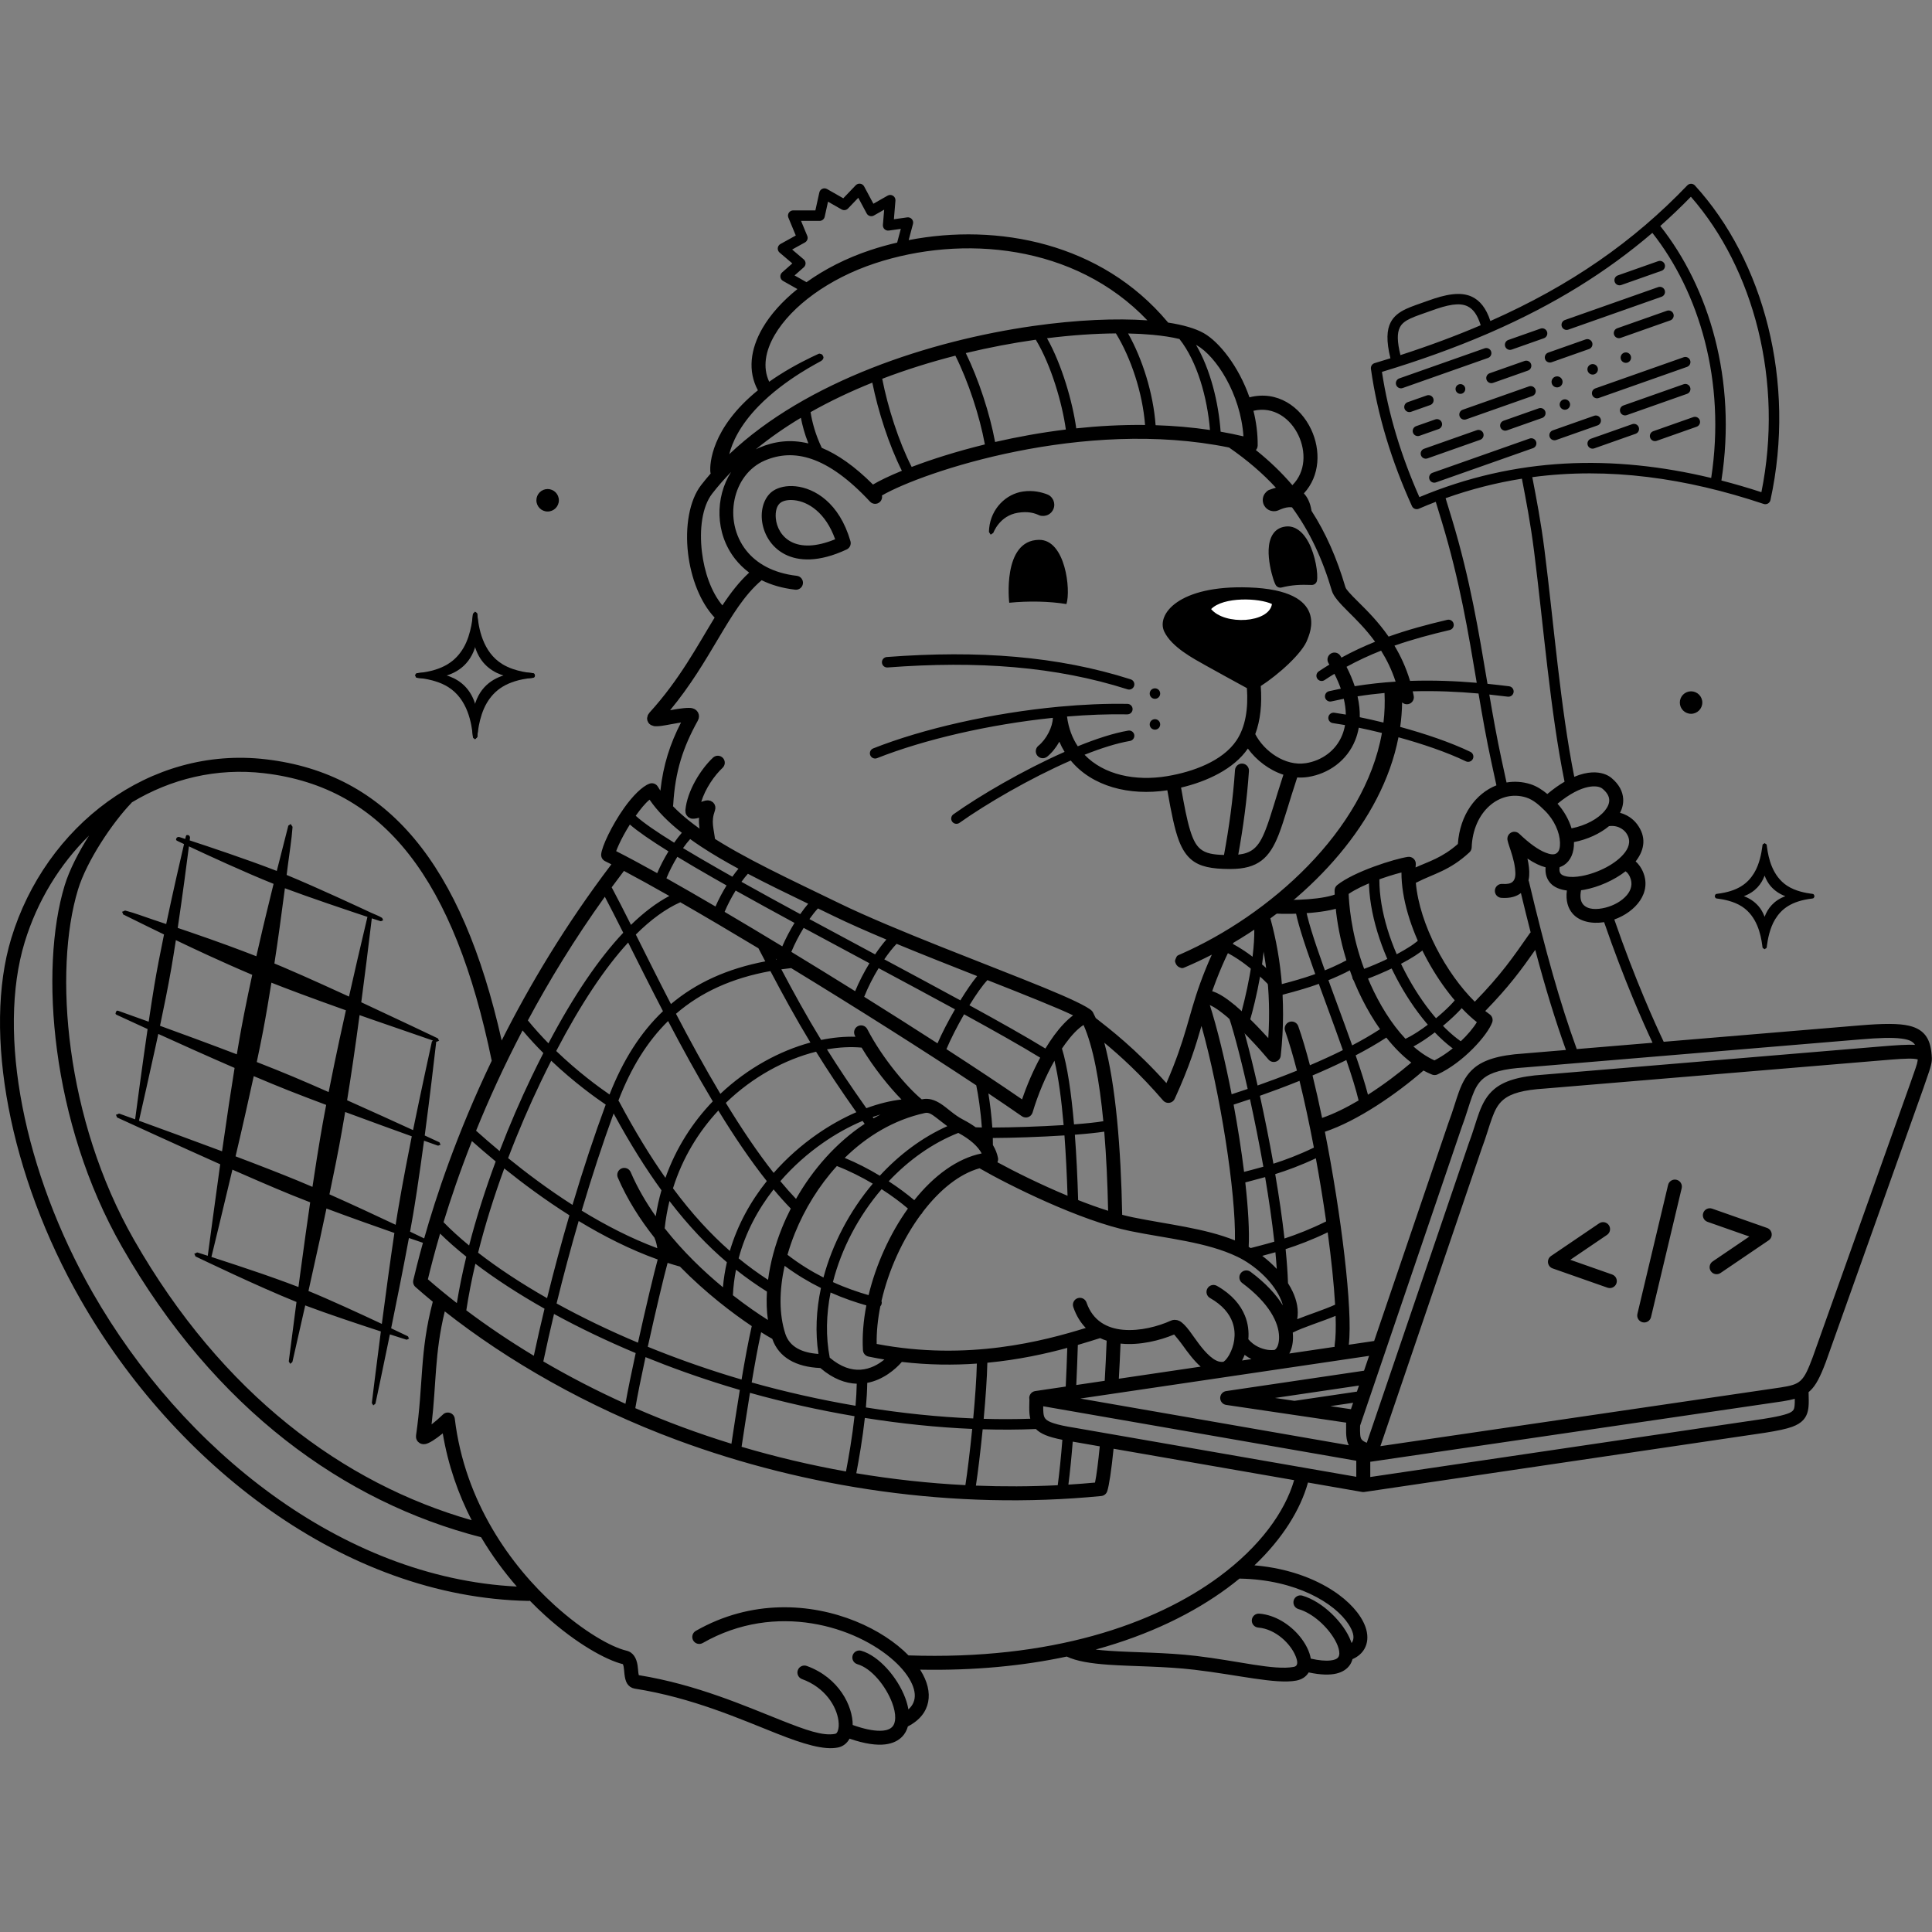 <?xml version="1.0" encoding="UTF-8" standalone="no"?><!DOCTYPE svg PUBLIC "-//W3C//DTD SVG 1.1//EN" "http://www.w3.org/Graphics/SVG/1.1/DTD/svg11.dtd"><svg width="100%" height="100%" viewBox="0 0 8534 8534" version="1.1" xmlns="http://www.w3.org/2000/svg" xmlns:xlink="http://www.w3.org/1999/xlink" xml:space="preserve" xmlns:serif="http://www.serif.com/" style="fill-rule:evenodd;clip-rule:evenodd;stroke-linejoin:round;stroke-miterlimit:2"><rect x="0" y="0" width="8534" height="8534" fill="#808080" stroke="none"/><g><g><path d="M7574.31,3958.63c-0.017,-0.047 -0.025,-0.074 -0.024,-0.077c3.007,-7.57 2.414,-9.451 10.498,-10.421c91.926,-11.022 135.218,-45.876 163.25,-91.478c24.529,-39.901 33.011,-91.776 36.02,-114.431c0.186,-1.494 0.375,-2.955 0.545,-4.235c0.204,-1.628 0.371,-3.007 0.508,-4.108c0.873,-7.023 4.405,-4.516 9.337,-9.583c0.057,0.072 0.114,0.144 0.172,0.215c0.057,-0.071 0.114,-0.143 0.171,-0.215c4.935,5.071 8.5,2.551 9.337,9.592c0.1,0.843 0.203,1.698 0.309,2.565c0.192,1.459 0.435,3.358 0.684,5.369c6.44,48.746 23.569,127.844 89.188,170.822c37.209,24.37 84.128,32.061 104.526,34.769c3.447,0.345 5.487,0.634 5.693,0.723c8.015,1.005 7.423,2.87 10.421,10.416c0.001,0.003 -0.007,0.03 -0.024,0.077c0.017,0.047 0.025,0.073 0.024,0.077c-3.007,7.569 -2.414,9.451 -10.498,10.42c-91.926,11.023 -135.218,45.876 -163.25,91.478c-24.529,39.902 -33.011,91.776 -36.02,114.431c-0.186,1.495 -0.375,2.956 -0.545,4.236c-0.204,1.628 -0.37,3.006 -0.507,4.107c-0.874,7.023 -4.406,4.516 -9.338,9.583c-0.057,-0.072 -0.114,-0.143 -0.171,-0.214c-0.058,0.071 -0.115,0.142 -0.172,0.214c-4.935,-5.07 -8.5,-2.55 -9.336,-9.591c-0.1,-0.844 -0.204,-1.699 -0.31,-2.566c-0.192,-1.459 -0.435,-3.357 -0.683,-5.368c-6.441,-48.746 -23.57,-127.844 -89.189,-170.822c-37.208,-24.37 -84.128,-32.062 -104.526,-34.77c-3.447,-0.344 -5.487,-0.634 -5.693,-0.722c-8.015,-1.005 -7.423,-2.87 -10.421,-10.416c-0.001,-0.004 0.007,-0.03 0.024,-0.077Zm220.314,-90.97c-13.629,36.69 -40.395,72.029 -91.68,90.95c23.216,8.564 46.06,22.437 65.052,44.501c10.254,11.912 19.563,27.346 26.611,46.488c13.629,-36.69 40.395,-72.029 91.68,-90.949c-23.216,-8.564 -46.06,-22.437 -65.052,-44.501c-10.254,-11.913 -19.563,-27.347 -26.611,-46.489Zm-445.768,734.12l864.147,-72.241c106.404,-9.016 175.419,-9.196 220.087,1.445c37.963,9.043 61.425,25.728 76.718,49.102c14.779,22.588 21.62,52.949 23.489,93.113c0.046,0.977 0.045,1.945 0.001,2.903c0.073,2.71 0.007,5.533 -0.207,8.472c-1.815,24.888 -17.336,63.811 -36.946,121.739c-0.052,0.155 -0.105,0.309 -0.16,0.462l-431.144,1210.11c-0.063,0.178 -0.128,0.356 -0.195,0.532c-24.747,65.624 -43.87,102.785 -69.529,126.449c-2.034,1.876 -4.111,3.676 -6.239,5.406c0.677,26.605 1.366,47.796 -0.327,65.042c-2.457,25.021 -9.745,43.602 -24.11,58.915c-10.611,11.312 -25.637,21.052 -47.797,29.153c-26.032,9.516 -63.956,17.421 -119.172,26.223c-0.115,0.018 -0.23,0.036 -0.346,0.053l-1770.72,261.691c-3.259,0.482 -6.559,0.44 -9.805,-0.125l-239.018,-41.594c-33.106,119.32 -111.718,247.159 -236.412,365.752c160.103,13.615 286.975,66.797 371.701,129.055c67.899,49.893 109.183,106.475 122.164,154.435c8.581,31.701 5.684,60.608 -7.423,84.352c-10.515,19.047 -27.874,35.347 -53.302,46.441c-2.678,10.094 -6.986,19.343 -12.921,27.526c-11.881,16.381 -30.513,29.57 -58.252,36.19c-28.344,6.765 -68.435,6.573 -122.519,-4.973c-0.513,0.868 -1.045,1.724 -1.593,2.567c-10.529,16.187 -27.53,28.673 -53.197,33.521c-89.782,16.957 -258.285,-25.437 -449.924,-47.926c-133.782,-15.699 -270.467,-14.52 -380.363,-22.205c-76.064,-5.319 -139.992,-15.401 -183.54,-36.048c-190.705,40.729 -406.645,62.444 -647.754,57.858c0.621,0.966 1.235,1.932 1.841,2.898c30.469,48.536 42.185,96.993 33.785,139.618c-8.37,42.477 -36.145,80.784 -89.584,108.196c-4.879,17.475 -13.214,32.846 -25.216,45.221c-16.897,17.423 -41.179,30.095 -74.959,34.186c-37.619,4.555 -89.264,-1.877 -157.509,-25.324c-11.403,20.898 -29.131,34.542 -50.743,38.981c-62.015,12.738 -153.099,-15.164 -268.766,-60.815c-160.871,-63.493 -374.141,-159.103 -629.523,-199.159l-10.694,-2.958l-9.711,-5.384l-7.753,-7.023l-5.607,-7.612c-6.098,-10.022 -9.716,-24.743 -11.506,-41.348c-1.152,-10.695 -1.735,-22.432 -3.66,-33.024c-0.636,-3.498 -2.478,-8.686 -3.241,-10.754c-74.139,-18.134 -205.99,-90.678 -342.061,-213.734c-22.837,-20.653 -45.809,-42.726 -68.662,-66.19c-2.19,0.448 -4.463,0.663 -6.791,0.619c-816.018,-15.566 -1563.86,-606.47 -1977.91,-1330.61c-313.959,-549.093 -432.663,-1181.06 -306.123,-1596.62c150.88,-495.495 610.414,-850.967 1124.81,-790.292c536.937,63.334 865.157,459.247 1041.34,1241.98c122.755,-243.973 281.132,-510.137 484.542,-778.042c-9.679,-4.94 -19.027,-9.65 -28.029,-14.12c-11.204,-5.564 -17.942,-17.34 -17.061,-29.818c2.422,-34.325 47.33,-128.961 100.977,-204.602c37.538,-52.928 79.887,-95.789 112.222,-107.761c14.011,-5.187 29.726,0.406 37.31,13.278c3.489,5.922 7.166,11.79 11.026,17.607c12.793,-115.053 42.709,-206.372 91.164,-301.296c-28.437,4.452 -62.331,11.744 -85.93,14.982c-15.058,2.066 -27.128,2.259 -34.038,1.015l-13.084,-4.68l-6.937,-5.277l-4.536,-5.524l-4.313,-9.621l-1.11,-10.028l3.43,-13.693l7.409,-10.813c133.532,-146.57 211.242,-295.37 287.522,-419.623c-63.684,-67.495 -104.442,-174.954 -117.315,-283.094c-13.992,-117.537 5.433,-234.948 57.998,-302.543c13.419,-17.257 27.387,-34.173 41.87,-50.751c-0.87,-3.04 -1.605,-6.822 -1.808,-11.289c-1.244,-27.276 0.781,-186.247 210.386,-356.336c-45.15,-83.584 -34.363,-180.85 21.212,-275.931c34.648,-59.277 87.154,-117.876 153.397,-171.194l-63.676,-35.97c-6.521,-3.684 -10.857,-10.295 -11.638,-17.744c-0.78,-7.448 2.092,-14.815 7.708,-19.77l45.108,-39.801l-56.282,-47.84c-5.791,-4.922 -8.797,-12.374 -8.043,-19.937c0.755,-7.563 5.174,-14.273 11.824,-17.955c-0,0 67.761,-37.51 67.762,-37.511l-32.716,-79.011c-2.958,-7.143 -2.155,-15.291 2.141,-21.719c4.295,-6.428 11.516,-10.287 19.247,-10.287l97.856,0l17.508,-79.191c1.587,-7.182 6.493,-13.182 13.217,-16.164c6.723,-2.982 14.463,-2.592 20.853,1.051l71.677,40.869l54.958,-57.455c5.127,-5.361 12.513,-7.94 19.862,-6.935c7.35,1.004 13.773,5.469 17.274,12.009l40.911,76.406l62.904,-35.78c7.463,-4.245 16.663,-4.01 23.9,0.609c7.238,4.62 11.324,12.866 10.616,21.423l-6.81,82.281l58.703,-8.239c7.686,-1.078 15.402,1.766 20.548,7.577c5.146,5.81 7.037,13.813 5.037,21.313l-19.074,71.529c393.195,-76.088 850.528,11.842 1143.5,361.193c0.83,0.991 1.588,2.018 2.274,3.077c67.801,10.374 121.487,26.291 157.3,46.504c68.19,38.486 154.391,146.104 202.325,283.654c122.558,-31.419 224.809,40.809 272.332,141.516c43.112,91.361 40.081,204.954 -32.033,282.847c16.675,17.672 27.826,42.241 32.975,72.247c0.255,1.486 0.516,3.072 0.778,4.775c63.083,97.8 111.704,208.185 149.548,336.55c2.002,6.789 7.822,13.853 15.194,22.425c10.444,12.146 24.123,25.74 39.781,41.265c39.172,38.837 89.776,88.766 136.003,155.363c84.252,-30.098 170.335,-53.306 259.333,-74.196c12.439,-2.92 24.907,4.808 27.827,17.247c2.919,12.438 -4.809,24.907 -17.247,27.827c-83.661,19.637 -164.708,41.298 -244.062,69.066c26.94,44.807 51.108,96.266 68.871,155.66c103.897,-3.517 203.004,0.675 294.615,8.432c-37.246,-221.688 -74.956,-449.715 -153.827,-710.363c-9.362,-30.94 -18.419,-60.6 -27.176,-89.046c-25.002,9.602 -49.986,19.788 -74.951,30.569c-11.592,5.005 -25.056,-0.201 -30.265,-11.702c-89.73,-198.122 -152.151,-399.893 -181.185,-606.108c-1.596,-11.333 5.33,-22.131 16.296,-25.408c23.577,-7.045 46.869,-14.177 69.883,-21.401c-19.134,-77.542 -16.036,-125.512 0.751,-158.248c13.735,-26.783 36.648,-44.767 67.719,-59.412c26.47,-12.476 59.377,-22.738 96.936,-36.408c76.866,-27.978 144.234,-42.056 195.337,-17.398c33.577,16.202 61.825,48.632 80.706,106.861c355.711,-157.571 632.916,-351.785 869.759,-599.062c4.433,-4.628 10.586,-7.212 16.995,-7.135c6.408,0.077 12.498,2.807 16.819,7.54c302.425,331.282 447.9,866.3 333.602,1389.64c-1.402,6.422 -5.468,11.944 -11.184,15.19c-5.716,3.246 -12.542,3.909 -18.776,1.824c-342.997,-114.742 -683.966,-163.342 -1022.07,-118.347c18.264,94.534 38.12,197.128 54.01,322.616c41.125,324.802 69.703,691.391 131.408,1001.04c30.181,-12.71 56.286,-18.217 78.072,-19.351c41.065,-2.138 69.708,10.676 86.205,24.398c34.777,28.929 49.87,60.845 51.78,91.91c1.29,20.989 -3.554,42.065 -13.869,62.259c46.136,11.585 70.433,43.607 75.369,50.176c41.461,55.18 33.307,111.226 -3.51,160.574c-0.964,1.293 -1.951,2.581 -2.959,3.863c15.58,13.627 25.242,29.991 30.858,42.297c43.561,95.456 -32.275,181.085 -125.057,214.187c93.317,269.995 182.658,465.427 218.185,540.135Zm-1355.13,1545.26l9.126,-26.803l-370.98,54.826l86.118,12.727l275.736,-40.75Zm103.782,240.906l1768.28,-259.341c42.207,-6.732 68.08,-12.227 87.473,-30.112c20.591,-18.99 33.684,-50.003 53.521,-102.592c7.3,-20.488 424.365,-1191.09 430.931,-1209.51c12.413,-36.658 23.411,-64.965 29.619,-86.557c1.963,-6.825 3.253,-15.567 3.837,-20.067c-3.926,-0.968 -10.967,-2.531 -17.114,-2.967c-29.798,-2.113 -76.68,1.572 -147.036,7.534l-0.035,0.003l-1482.34,123.919c-0.204,0.017 -0.407,0.032 -0.611,0.045c-95.235,6.061 -149.547,21.034 -183.709,49.473c-24.064,20.033 -37.075,46.587 -49.065,79.067c-14.023,37.992 -26.06,83.394 -46.153,136.522l-447.605,1314.58Zm760.634,-785.203c-6.255,-2.194 -11.592,-6.302 -15.311,-11.789c-5.503,-8.117 -6.827,-18.305 -3.582,-27.558c2.194,-6.256 6.302,-11.592 11.789,-15.312l212.743,-144.373c14.096,-9.566 33.306,-5.888 42.872,8.208c9.566,14.096 5.888,33.306 -8.208,42.872l-162.087,109.995l184.819,64.908c16.073,5.644 24.539,23.276 18.895,39.349c-5.645,16.073 -23.277,24.539 -39.35,18.895l-242.58,-85.195Zm434.669,215.145c-3.943,16.572 -20.599,26.826 -37.172,22.883c-16.572,-3.944 -26.826,-20.6 -22.883,-37.172l135.491,-569.443c3.943,-16.573 20.599,-26.826 37.172,-22.883c16.573,3.943 26.826,20.599 22.883,37.172l-135.491,569.443Zm434.467,-355.899l-184.819,-64.907c-16.073,-5.645 -24.539,-23.277 -18.894,-39.35c5.644,-16.073 23.276,-24.539 39.349,-18.894l242.58,85.194c6.255,2.194 11.592,6.303 15.312,11.789c5.502,8.117 6.826,18.305 3.581,27.558c-2.193,6.256 -6.302,11.592 -11.789,15.312l-212.742,144.374c-14.096,9.565 -33.307,5.887 -42.873,-8.209c-9.565,-14.095 -5.887,-33.306 8.209,-42.872l162.086,-109.995Zm-4783.57,-1582.53c66.895,37.64 139.811,79.632 216.746,124.719c13.652,-31.384 30.766,-63.503 48.957,-93.005c-19.586,-11.038 -38.774,-21.919 -57.518,-32.622c-57.996,-33.117 -111.768,-64.619 -159.951,-93.892c-18.256,30.096 -35.297,63.131 -48.234,94.8Zm2505.42,999.85c18.711,101.033 34.546,202.839 46.185,297.057c20.601,-5.576 49.598,-12.582 85.147,-22.729c-18.148,-102.808 -38.582,-204.814 -59.062,-298.292c-30.353,10.349 -55.096,18.427 -72.27,23.964Zm-1134.19,1143.9c-102.239,7.143 -213.435,6.444 -331.285,-7.357c-28.316,32.577 -82.564,79.229 -152.868,92.552c-0.543,35.244 -2.711,71.89 -5.94,108.536c158.565,25.305 318.431,42.04 474.041,48.56c8.153,-87.905 14.507,-176.038 16.052,-242.291Zm-399.657,-1873.11c-86.677,-36.388 -167.124,-71.813 -233.971,-104.349c-22.906,-11.148 -45.694,-22.179 -68.319,-33.115c-11.964,12.867 -24.724,28.926 -37.52,47.046c95.443,51.629 193.352,104.134 290.021,155.962c16.759,-24.775 33.73,-47.152 49.789,-65.544Zm2031.68,532.329c-49.378,24.367 -99.949,47.163 -149.27,68.052c14.461,58.552 28.675,121.755 42.32,187.564c51.603,-17.81 106.627,-44.981 161.17,-77.177c-11.103,-47.351 -30.547,-109.26 -54.22,-178.439Zm20.355,1542.21l9.641,-28.315l-100.615,14.87l90.974,13.445Zm-2150.07,-1821.63c111.752,69.897 221.278,139.401 323.901,205.576c18.875,-43.491 46.959,-97.9 77.262,-150.249c-105.392,-57.434 -220.097,-119.001 -337.393,-181.886c-24.406,40.177 -47.098,84.488 -63.77,126.559Zm566.011,577.499c87.833,-0.208 209.756,-4.178 315.005,-10.881c-9.771,-114.419 -23.089,-212.412 -40.545,-284.28c-38.541,67.99 -72.694,148.314 -96.625,228.735c-2.826,9.497 -10.039,17.059 -19.391,20.331c-9.352,3.272 -19.706,1.855 -27.836,-3.808c-44.132,-30.746 -93.851,-64.603 -147.989,-100.838c7.038,42.86 13.806,96.708 17.381,150.741Zm-2258.13,1809.76c-602.063,-154.884 -1174.53,-562.542 -1586.58,-1283.18c-313.997,-549.161 -365.373,-1226.63 -252.897,-1596c20.604,-67.662 61.194,-146.664 107.628,-220.145c-129.449,126.935 -228.899,289.296 -284.349,471.394c-122.743,403.091 -3.88,1015.38 300.658,1548c394.615,690.155 1098.52,1258.87 1873.18,1297.72c-55.942,-64.272 -109.798,-137.016 -157.64,-217.785Zm2492.61,-2158.72c12.592,-20.831 25.538,-40.362 38.664,-58.244c27.314,-37.21 55.819,-67.322 83.656,-88.269c-34.121,-16.75 -86.784,-38.771 -151.018,-65.09c-66.077,-27.075 -144.004,-57.859 -227.342,-90.667c-22.606,23.861 -51.145,64.799 -79.565,111.176c134.014,73.368 250.816,139.132 335.605,191.094Zm-921.088,519.026c-79.803,87.601 -142.419,190.496 -184.92,295.459c-12.998,32.101 -24.131,64.409 -33.289,96.545c53.316,41.279 107.349,74.144 158.992,100.396c39.609,-148.866 115.849,-293.58 217.786,-414.481c-49.157,-29.118 -103.167,-56.471 -158.569,-77.919Zm156.548,-3460.38c-94.324,37.934 -186.098,81.249 -272.78,130.276c6.798,42.876 21.065,98.541 49.546,157.696c69.701,28.982 144.807,80.788 226.179,162.115c29.008,-17.237 72.433,-38.256 127.67,-60.827c-57.262,-113.377 -105.113,-263.075 -130.615,-389.26Zm1639.37,237.206c-12.598,-189.469 -122.693,-355.12 -206.136,-402.214c-1.043,-0.589 -2.104,-1.173 -3.182,-1.752c63.014,107.806 99.14,252.911 108.505,383.345c33.766,5.898 67.397,12.749 100.813,20.621Zm-2564.13,2539.15c-55.922,-107.704 -107.592,-211.159 -153.722,-303.203c-103.095,112.418 -209.077,270.979 -317.788,479.1c95.868,92.214 187.618,159.317 235.492,192.184c59.29,-151.39 136.668,-273.677 236.018,-368.081Zm518.491,750.871c22.983,27.726 46.08,53.906 69.245,78.272c73.734,-129.527 176.747,-247.859 303.226,-331.509c-3.124,-4.337 -6.224,-8.651 -9.301,-12.941c-57.963,24.352 -117.364,56.999 -174.943,97.102c-66.905,46.597 -131.36,103.329 -188.227,169.076Zm865.357,-423.336c-231.739,-153.606 -530.63,-342.787 -817.593,-517.86c-14.655,1.592 -29.092,3.39 -43.316,5.396c56.439,106.54 110.473,205.082 175.759,311.982c52.408,-10.794 103.531,-15.546 151.761,-14.069c-0.932,-1.773 -1.856,-3.547 -2.773,-5.321c-7.82,-15.135 -1.882,-33.771 13.252,-41.591c15.134,-7.82 33.77,-1.882 41.591,13.252c67.388,130.412 177.401,258.48 240.587,310.181c0.527,-0.115 1.054,-0.23 1.581,-0.345c28.562,-6.2 55.602,2.411 82.921,20.13c28.884,18.734 58.794,49.238 96.539,68.824c21.471,11.141 40.533,22.784 57.322,34.821c8.113,0.317 17.146,0.56 26.976,0.731c-4.904,-72.173 -15.608,-143.59 -24.607,-186.131Zm-1415.82,578.285c6.275,-39.598 14.803,-77.831 25.351,-114.672c-69.428,-95.611 -139.563,-207.32 -211.302,-339.331c-47.733,130.667 -95.575,276.209 -140.997,429.238c104.156,63.838 217.146,122.501 334.036,165.924c-2.559,-15.261 -6.15,-31.158 -10.982,-41.342c-0.773,-1.629 -1.339,-3.304 -1.708,-4.994c-63.582,-80.274 -120.386,-169.226 -161.736,-265.33c-6.733,-15.648 0.505,-33.819 16.153,-40.552c15.648,-6.733 33.819,0.505 40.552,16.154c29.706,69.041 67.753,134.213 110.633,194.905Zm1085.47,-515.72c-55.238,-56.639 -122.741,-140.166 -176.06,-229.164c-48.087,-4.388 -99.74,-1.737 -153.037,7.711c49.482,79.081 105.77,163.634 174.036,259.85c54.165,-19.99 106.67,-32.946 155.061,-38.397Zm1473.07,622.429c4.128,-212.773 -64.737,-650.285 -147.84,-947.327c-24.893,86.186 -52.634,178.1 -118.176,321.797c-1.855,4.072 -4.554,7.668 -7.947,10.585c-9.13,7.851 -21.989,9.682 -32.947,4.69c-4.072,-1.855 -7.667,-4.554 -10.585,-7.947c-101.13,-117.487 -192.146,-199.33 -259.556,-254.99c50.474,186.128 73.418,467.031 78.972,760.116c16.641,4.332 32.88,8.144 48.607,11.359c152.267,31.127 315.152,47.583 449.472,101.717Zm-3248.18,-394.624c44.307,-115.567 92.32,-226.095 140.874,-327.188c17.526,-36.493 35.01,-71.728 52.446,-105.721c-30.974,-30.975 -62.033,-64.401 -91.925,-99.989c-82.555,157.712 -150.162,307.176 -205.296,443.009c29.2,26.137 64.122,56.687 103.901,89.889Zm2508.73,197.409c-3.003,-94.023 -7.488,-183.968 -13.657,-266.556c-105.909,6.819 -227.618,10.978 -316.438,11.373c0.299,10.523 0.44,20.933 0.402,31.146c11.246,18.514 18.572,37.362 22.351,56.245l0.016,0.078c0.249,1.253 0.421,2.518 0.515,3.792c0.415,5.64 -0.728,11.078 -3.084,15.86c77.992,42.378 191.738,98.943 309.895,148.062Zm-3675.08,-174.151c28.105,10.599 54.826,20.756 79.326,30.175c118.178,45.43 178.584,70.319 194.015,76.677c21.023,8.662 43.288,18.072 66.374,28.013c28.441,-189.865 45.421,-281.292 52.226,-317.936c2.733,-14.712 5.51,-29.447 8.316,-44.143c-61.706,-23.16 -119.97,-45.42 -168.206,-64.517c-46.095,-18.249 -97.701,-39.611 -151.714,-62.546c-26.122,120.3 -52.329,233.98 -57.644,257.034c-6.623,28.732 -14.358,61.841 -22.693,97.243Zm2160.19,-1079.89c81.705,48.147 167.415,99.43 254.853,152.42c14.883,-34.857 33.804,-70.703 53.997,-103.64c-90.528,-49.107 -178.287,-97.199 -260.026,-142.916c-18.29,29.673 -35.515,62.468 -48.824,94.136Zm1135.58,1067c-17.336,-32.304 -51.496,-62.534 -103.14,-90.607c-115.047,45.317 -219.73,120.418 -307.52,213.669c43.715,28.503 82.254,57.416 112.866,83.434c85.858,-107.656 189.445,-184.76 297.794,-206.496Zm-1664.6,-1133.7c-133.878,186.656 -246.107,371.101 -339.978,546.176c29.369,35.982 60.102,69.804 90.898,101.169c112.576,-213.122 223.083,-374.501 330.407,-488.424c-29.846,-59.397 -57.086,-113.099 -81.327,-158.921Zm84.45,-114.165c-18.44,24.176 -36.508,48.339 -54.21,72.475c25.061,46.668 53.644,102.86 85.262,165.828c57.48,-55.988 114,-98.319 169.386,-127.664c-74.087,-42.106 -141.723,-79.503 -200.438,-110.639Zm61.928,2083.85c33.988,-153.917 71.587,-311.701 87.112,-367.468c-122.009,-43.705 -240.154,-103.996 -349.057,-170.021c-34.479,118.551 -67.384,241.082 -97.571,364.253c109.429,60.255 229.989,118.723 359.516,173.236Zm1036.7,-996.779c1.358,1.887 2.72,3.779 4.087,5.675c10.036,-5.839 20.206,-11.461 30.508,-16.855c-11.418,3.367 -22.959,7.096 -34.595,11.18Zm1885.5,-159.785c-64.256,25.907 -124.542,48.151 -174.979,65.923c20.653,93.949 41.29,196.547 59.674,300.087c51.393,-16.366 112.238,-38.905 178.735,-71.151c-19.748,-104.075 -41.298,-204.886 -63.43,-294.859Zm-1164.97,-3273.71c-1.05,0.148 -2.101,0.297 -3.152,0.447c-98.583,14.038 -201.65,33.408 -305.984,58.526c56.739,116.063 105.964,266.943 129.401,392.8c97.142,-22.298 202.414,-41.592 312.54,-55.08c-16.3,-117.35 -65.077,-284.676 -132.805,-396.693Zm-792.562,3412.24c-70.069,-99.089 -127.509,-185.911 -178.013,-267.288c-136.313,33.98 -279.412,110.636 -398.55,226.09c68.084,111.775 139.01,217.701 211.284,309.337c58.08,-66.086 123.43,-123.301 191.276,-170.555c57.193,-39.833 116.152,-72.546 174.003,-97.584Zm-2848.85,639.332c63.525,20.65 162.257,53.094 225.056,74.908c13.315,4.625 90.122,31.304 159.442,57.929c2.769,-20.919 5.46,-41.156 7.996,-60.093c16.57,-123.763 31.132,-227.456 43.77,-314.023c-29.003,-11.187 -56.732,-22.126 -82.371,-32.564c-85.719,-34.898 -201.504,-85.488 -261.147,-111.751c-40.326,170.137 -87.439,364.728 -92.746,385.594Zm5402.34,-868.198c81.934,-41.651 158.131,-119.479 187.327,-168.898c-165.093,-131.001 -333.216,-428.658 -333.055,-661.133c-65.385,16.525 -173.813,53.729 -233.162,94.747c1.521,41.38 10.165,163.384 59.008,304.792c57.539,166.581 170.126,362.134 319.882,430.492Zm-2773.68,-3437.48c79.956,-57.188 176.12,-106.638 282.709,-141.897c38.263,-12.657 77.575,-23.708 117.682,-33.045l16.144,-60.539l-52.796,7.41c-6.967,0.978 -14.001,-1.265 -19.115,-6.097c-5.114,-4.831 -7.753,-11.725 -7.173,-18.737l5.579,-67.418l-45.412,25.831c-5.426,3.087 -11.869,3.851 -17.866,2.12c-5.997,-1.732 -11.041,-5.811 -13.988,-11.314l-37.051,-69.2l-45.384,47.447c-7.342,7.676 -18.967,9.37 -28.195,4.109c0,-0 -60.09,-34.263 -60.09,-34.262l-14.74,66.671c-2.344,10.603 -11.744,18.152 -22.603,18.152l-81.806,-0l27.371,66.104c4.505,10.88 0.125,23.407 -10.177,29.11l-56.56,31.31l51.143,43.472c5.118,4.349 8.094,10.708 8.156,17.424c0.062,6.716 -2.796,13.128 -7.832,17.572l-40.764,35.969l52.768,29.808Zm-299.795,4311.88c42.974,35.164 86.218,66.474 129.966,94.973c9.715,-74.984 30.601,-153.265 61.837,-230.406c11.486,-28.369 24.363,-56.573 38.574,-84.393c-25.432,-26.161 -50.798,-54.53 -76.035,-84.758c-68.855,87.958 -123.859,190.261 -154.342,304.584Zm-25.362,163.008c60.177,46.991 114.35,83.85 154.68,109.217c-5.597,-39.645 -6.976,-81.773 -4.312,-125.442c-46.009,-28.997 -91.468,-60.819 -136.624,-96.623c-7.194,36.515 -11.881,74.154 -13.744,112.848Zm38.392,669.388c149.263,44.179 303.515,80.817 461.176,108.935c11.671,-61.614 27.489,-151.056 37.648,-244.059c-157.465,-26.68 -313.164,-61.601 -461.748,-103.19c-15.169,92.934 -28.346,181.143 -37.076,238.314Zm1431.79,-266.071c2.684,-55.187 4.982,-112.359 6.856,-170.781c-95.819,26.037 -215.537,52.53 -353.063,65.563c-1.382,67.116 -7.827,157.453 -16.171,247.75c69.742,2.017 138.508,1.924 205.787,-0.429c-1.62,-6.691 -2.756,-13.837 -3.471,-21.509c-1.628,-17.456 -1.037,-38.302 -0.387,-63.61c-0.143,-0.663 -0.265,-1.335 -0.366,-2.016c-2.49,-16.853 9.17,-32.556 26.022,-35.047l134.793,-19.921Zm1677.96,-3924.03c9.016,29.271 18.349,59.827 28.007,91.743c80.968,267.58 118.789,500.883 157.08,728.169c32.898,3.287 64.704,6.963 95.281,10.816c12.677,1.598 21.671,13.187 20.073,25.863c-1.598,12.676 -13.186,21.67 -25.862,20.073c-26.265,-3.311 -53.455,-6.492 -81.481,-9.405c16.303,95.777 33.231,190.831 54.079,287.295c7.461,34.52 14.785,68.246 21.984,101.211c34.27,-5.889 70.091,-3.783 105.426,7.337c27.719,8.723 52.775,25.289 74.8,43.547c27.206,-22.811 52.579,-40.589 76.039,-54.281c-63.642,-313.296 -92.646,-686.58 -134.461,-1016.83c-15.86,-125.256 -35.73,-227.5 -53.942,-321.749c-112.674,17.849 -225.026,46.247 -337.023,86.212Zm-379.091,967.402c32.8,6.73 68.085,14.655 104.661,23.642c5.118,-43.033 6.78,-86.617 4.631,-130.62c-39.232,3.588 -78.981,8.447 -119.108,14.791c7.436,32.889 10.459,63.647 9.816,92.187Zm-494.352,138.487c-61.726,90.589 -181.389,145.556 -295.052,172.402c14.257,81.359 25.941,142.3 39.877,187.773c12.345,40.285 25.462,67.113 46.135,83.851c23.961,19.401 56.578,24.751 103.647,25.951c22.439,-121.831 39.82,-246.196 48.585,-374.864c1.158,-16.996 15.897,-29.855 32.893,-28.697c16.995,1.158 29.854,15.896 28.696,32.892c-8.626,126.632 -25.422,249.175 -47.163,369.249c27.301,-3.005 48.381,-10.158 65.451,-23.134c24.421,-18.563 40.177,-48.019 56.127,-88.996c22.526,-57.869 43.594,-136.802 77.749,-240.853c-63.061,-20.528 -119.762,-64.362 -156.945,-115.574Zm1595.33,342.632c-39.28,32.724 -94.577,58.8 -154.831,70.537c1.324,46.047 -15.108,82.945 -44.085,101.569c-5.789,3.721 -12.16,6.821 -19.127,9.14c-1.708,9.662 -1.33,17.684 1.746,24.239c4.483,9.554 14.821,13.787 27.078,16.444c19.386,4.202 43.402,3.022 69.051,-1.736c70.317,-13.041 152.619,-53.248 191.155,-104.901c19.863,-26.625 26.004,-56.807 3.635,-86.577c-3.757,-5.001 -27.764,-34.892 -74.622,-28.715Zm496.413,-1526.72c58.829,15.169 117.722,32.412 176.673,51.599c99.008,-490.126 -33.984,-987.822 -311.419,-1305c-43.657,44.746 -88.668,87.768 -135.261,129.16c214.731,271.209 339.534,679.73 270.007,1124.25Zm-1417.8,-553.847c126.346,-40.942 244.171,-84.765 354.554,-131.935c-13.799,-45.044 -32.739,-71.475 -58.142,-83.733c-19.349,-9.336 -41.79,-10.218 -66.606,-6.721c-28.374,3.997 -59.501,13.815 -92.775,25.927c-36.026,13.113 -67.643,22.815 -93.033,34.782c-20.792,9.8 -37.069,20.735 -46.26,38.659c-13.17,25.68 -12.32,63.043 2.262,123.021Zm381.239,-92.986c-141.467,60.866 -295.022,116.249 -462.912,167.083c28.477,187.949 85.271,372.115 165.4,553.177c425.067,-177.957 855.258,-188.653 1288.96,-84.653c65.764,-427.742 -53.479,-820.898 -259.826,-1082.55c-201.574,172.651 -432.785,316.24 -711.159,438.064c-0.004,0.005 -20.448,8.879 -20.46,8.878Zm594.043,-216.607c-11.735,4.138 -24.622,-2.03 -28.759,-13.765c-4.138,-11.735 2.03,-24.621 13.765,-28.759l178.3,-62.869c11.735,-4.138 24.621,2.03 28.759,13.765c4.137,11.735 -2.03,24.621 -13.765,28.759l-178.3,62.869Zm-2.746,233.574c-11.734,4.138 -24.621,-2.03 -28.759,-13.765c-4.137,-11.734 2.031,-24.621 13.765,-28.759l219.496,-77.394c11.735,-4.138 24.621,2.03 28.759,13.765c4.138,11.735 -2.03,24.621 -13.765,28.759l-219.496,77.394Zm-563.394,198.654c-11.735,4.138 -24.622,-2.03 -28.759,-13.765c-4.138,-11.734 2.03,-24.621 13.765,-28.759l154.115,-54.341c11.735,-4.138 24.621,2.03 28.759,13.765c4.138,11.735 -2.03,24.621 -13.765,28.759l-154.115,54.341Zm258.573,-91.173c-11.734,4.138 -24.621,-2.03 -28.759,-13.765c-4.137,-11.735 2.031,-24.621 13.765,-28.759l165.436,-58.333c11.735,-4.138 24.621,2.03 28.759,13.765c4.138,11.735 -2.03,24.621 -13.765,28.759l-165.436,58.333Zm-548.258,424.737c-11.735,4.137 -24.621,-2.03 -28.759,-13.765c-4.137,-11.735 2.03,-24.622 13.765,-28.759l232.845,-82.102c11.735,-4.138 24.622,2.03 28.759,13.765c4.138,11.735 -2.03,24.621 -13.765,28.759l-232.845,82.102Zm868.563,-466.859c12.006,-4.234 25.19,2.077 29.424,14.083c4.233,12.006 -2.077,25.191 -14.083,29.424c-12.007,4.233 -25.191,-2.077 -29.425,-14.083c-4.233,-12.006 2.077,-25.191 14.084,-29.424Zm-304.24,105.887c12.687,-4.473 26.62,2.195 31.093,14.883c4.474,12.687 -2.195,26.62 -14.882,31.093c-12.687,4.474 -26.62,-2.195 -31.094,-14.882c-4.473,-12.687 2.195,-26.62 14.883,-31.094Zm34.937,101.381c11.97,-4.22 25.115,2.071 29.336,14.041c4.22,11.971 -2.071,25.116 -14.041,29.336c-11.97,4.221 -25.115,-2.071 -29.336,-14.041c-4.221,-11.97 2.071,-25.115 14.041,-29.336Zm122.704,-155.731c12.081,-4.261 25.349,2.09 29.609,14.172c4.26,12.081 -2.09,25.349 -14.172,29.609c-12.082,4.26 -25.349,-2.09 -29.61,-14.172c-4.26,-12.082 2.091,-25.349 14.173,-29.609Zm-757.163,315.494c-11.735,4.138 -24.621,-2.03 -28.759,-13.765c-4.138,-11.735 2.03,-24.621 13.765,-28.759l84.647,-29.847c11.735,-4.137 24.622,2.031 28.759,13.765c4.138,11.735 -2.03,24.622 -13.765,28.759l-84.647,29.847Zm603.617,18.584c-11.735,4.138 -24.622,-2.03 -28.759,-13.765c-4.138,-11.735 2.03,-24.621 13.765,-28.759l182.802,-64.456c11.735,-4.138 24.622,2.03 28.759,13.765c4.138,11.734 -2.03,24.621 -13.765,28.759l-182.802,64.456Zm168.311,36.967c-11.735,4.138 -24.621,-2.03 -28.759,-13.764c-4.138,-11.735 2.03,-24.622 13.765,-28.759l182.802,-64.457c11.735,-4.138 24.622,2.03 28.759,13.765c4.138,11.735 -2.03,24.621 -13.765,28.759l-182.802,64.456Zm-699.352,150.279c-11.735,4.138 -24.621,-2.03 -28.759,-13.765c-4.138,-11.735 2.03,-24.621 13.765,-28.759l428.769,-151.185c11.735,-4.137 24.621,2.03 28.759,13.765c4.138,11.735 -2.03,24.622 -13.765,28.759l-428.769,151.185Zm313.563,-229.744c-11.735,4.137 -24.621,-2.03 -28.759,-13.765c-4.138,-11.735 2.03,-24.622 13.765,-28.759l155.659,-54.886c11.735,-4.137 24.621,2.03 28.759,13.765c4.138,11.735 -2.03,24.621 -13.765,28.759l-155.659,54.886Zm-460.529,-187.061c-11.735,4.137 -24.622,-2.03 -28.759,-13.765c-4.138,-11.735 2.03,-24.622 13.765,-28.759l376.925,-132.905c11.735,-4.138 24.622,2.03 28.759,13.765c4.138,11.735 -2.03,24.621 -13.765,28.759l-376.925,132.905Zm280.22,138.399c-11.735,4.138 -24.622,-2.03 -28.759,-13.765c-4.138,-11.734 2.03,-24.621 13.765,-28.759l292.535,-103.148c11.735,-4.138 24.622,2.03 28.759,13.765c4.138,11.735 -2.03,24.621 -13.765,28.759l-292.535,103.148Zm709.619,-18.792c-11.735,4.137 -24.621,-2.031 -28.759,-13.765c-4.138,-11.735 2.03,-24.622 13.765,-28.759l266.312,-93.903c11.735,-4.137 24.622,2.031 28.759,13.765c4.138,11.735 -2.03,24.622 -13.765,28.759l-266.312,93.903Zm132.099,113.603c-11.735,4.137 -24.622,-2.031 -28.759,-13.765c-4.138,-11.735 2.03,-24.622 13.765,-28.759l176.627,-62.28c11.735,-4.137 24.622,2.031 28.759,13.765c4.138,11.735 -2.03,24.622 -13.765,28.759l-176.627,62.28Zm-640.297,-403.038c-11.735,4.138 -24.621,-2.03 -28.759,-13.765c-4.137,-11.735 2.03,-24.621 13.765,-28.759l142.28,-50.168c11.735,-4.138 24.621,2.03 28.759,13.765c4.138,11.735 -2.03,24.621 -13.765,28.759l-142.28,50.168Zm250.083,-88.18c-11.734,4.138 -24.621,-2.03 -28.759,-13.765c-4.137,-11.734 2.031,-24.621 13.765,-28.759l411.99,-145.268c11.735,-4.137 24.621,2.03 28.759,13.765c4.137,11.735 -2.03,24.622 -13.765,28.759l-411.99,145.268Zm-483.774,241.881c11.201,-3.949 23.501,1.938 27.45,13.139c3.949,11.201 -1.938,23.501 -13.138,27.45c-11.201,3.949 -23.501,-1.938 -27.45,-13.138c-3.95,-11.201 1.937,-23.501 13.138,-27.451Zm-210.937,121.1c-11.734,4.138 -24.621,-2.03 -28.759,-13.765c-4.137,-11.735 2.031,-24.621 13.765,-28.759l84.648,-29.847c11.735,-4.138 24.621,2.03 28.759,13.765c4.138,11.735 -2.03,24.621 -13.765,28.759l-84.648,29.847Zm829.001,-60.887c-11.735,4.138 -24.622,-2.03 -28.759,-13.765c-4.138,-11.735 2.03,-24.621 13.765,-28.759l390.137,-137.563c11.735,-4.138 24.622,2.03 28.759,13.765c4.138,11.735 -2.03,24.621 -13.765,28.759l-390.137,137.563Zm-119.991,1900.81c61.828,-12.202 117.729,-41.746 147.478,-78.655c12.242,-15.189 19.898,-31.413 18.873,-48.086c-1.025,-16.672 -10.977,-32.712 -29.642,-48.238c-10.921,-9.084 -32.517,-13.952 -63.677,-7.547c-35.451,7.286 -80.349,28.823 -134.985,73.732c29.771,33.267 50.462,71.732 61.953,108.794Zm238.539,189.752c-50.842,39.743 -119.945,69.911 -181.958,81.413c-4.926,0.913 -9.805,1.698 -14.63,2.355c-5.465,28.253 -2.437,48.79 9.149,62.386c20.383,23.92 60.206,24.008 98.708,14.323c36.19,-9.103 72.109,-28.573 94.585,-55.282c18.788,-22.328 27.185,-50.255 13.302,-80.678c-3.207,-7.028 -8.775,-17.484 -19.156,-24.517Zm-926.387,50.696c16.464,184.42 134.165,400.569 260.452,525.308c117.247,-120.319 167.926,-194.989 242.677,-301.739c1.21,-1.727 2.565,-3.293 4.037,-4.692c-14.091,-54.941 -28.377,-112.625 -43.01,-173.509c-18.775,14.747 -46.241,24.03 -86.324,21.238c-16.994,-1.184 -29.83,-15.942 -28.646,-32.936c1.184,-16.994 15.942,-29.83 32.936,-28.646c21.298,1.483 36.04,-1.051 45.261,-9.345c14.26,-12.825 13.473,-35.156 10.973,-57.885c-4.039,-36.716 -17.732,-75.484 -25.794,-99.564c-3.7,-11.053 -6.253,-19.966 -7.424,-25.759c-0.329,-1.433 -0.554,-2.886 -0.675,-4.347c-0.738,-8.834 2.324,-17.497 8.449,-23.905c5.222,-5.463 12.2,-8.796 19.73,-9.425c8.834,-0.738 17.498,2.324 23.906,8.449l0.02,0.019c46.399,44.367 84.693,70.945 115.791,83.352c21.388,8.533 37.483,10.59 48.688,3.388c13.27,-8.528 16.415,-27.106 15.744,-48.226c-1.399,-44.027 -24.72,-99.13 -67.438,-140.866c-22.164,-21.656 -49.154,-47.33 -81.844,-57.617c-117.347,-36.928 -235.294,62.39 -240.835,220.743c-0.287,8.216 -3.841,15.979 -9.873,21.565c-88.531,81.998 -159.925,95.007 -232.44,132.546c-1.426,0.739 -2.884,1.355 -4.361,1.853Zm-179.922,-1064.61c-41.272,-56.834 -85.505,-100.016 -119.91,-134.128c-37.661,-37.339 -63.903,-66.936 -70.724,-90.07c-42.506,-144.182 -99.295,-264.508 -176.182,-369.426c-1.742,-0.413 -3.489,-0.665 -5.241,-0.748c-9.025,-0.431 -24.865,-0.208 -56.112,14.123c-8.005,3.672 -17.563,3.619 -19.12,3.611c-2.973,-0.017 -20.116,-0.111 -34.327,-14.255c-2.167,-2.157 -14.664,-14.595 -14.599,-35.335c0.009,-2.973 0.063,-20.097 14.254,-34.327c9.101,-9.126 9.638,-8.612 21.76,-12.962c7.569,-2.717 14.927,-4.995 22.067,-6.85c-58.906,-64.118 -127.369,-122.536 -207.08,-177.711c-642.121,-131.203 -1350.25,106.567 -1533.03,211.768c2.082,10.191 -1.033,21.196 -9.195,28.799c-12.465,11.611 -32.012,10.918 -43.623,-1.547c-189.461,-203.393 -337.441,-235.717 -464.431,-181.585c-143.871,61.328 -185.781,266.503 -82.388,397.282c45.37,57.387 118.849,100.023 223.399,112.055c16.923,1.948 29.082,17.269 27.134,34.192c-1.948,16.924 -17.269,29.082 -34.192,27.135c-57.232,-6.587 -106.439,-21.272 -148.146,-41.86c-76.329,64.59 -130.98,156.026 -192.781,259.879c-58,97.466 -121.652,205.653 -211.705,314.412c1.564,-0.294 3.132,-0.587 4.702,-0.877c38.396,-7.116 77.599,-12.054 93.426,-8.007l8.43,3.022l6.489,3.885l5.63,5.134l4.955,7.168l3.152,8.595l0.862,8.626l-1.262,8.872l-4.013,9.858c-64.693,116.792 -99.98,222.222 -108.64,372.152c-0.112,1.939 -0.402,3.827 -0.851,5.647c42.972,44.483 96.728,86.31 158.409,126.989c155.687,102.676 361.186,196.986 577.098,302.073c239.972,116.798 655.967,270.883 904.117,372.563c112.201,45.974 191.181,83.245 209.788,101.43c2.248,2.196 4.153,4.73 5.651,7.535c4.238,7.935 8.353,16.342 12.35,25.202c0.554,0.378 1.099,0.777 1.635,1.197c60.367,47.239 174.833,134.885 310.444,286.01c87.182,-200.656 96.087,-293.952 148.926,-440.267c16.915,-46.84 35.077,-90.635 51.628,-127.044c-39.489,20.298 -79.25,38.95 -119.009,55.841c-11.248,4.779 -11.897,4.792 -23.25,0.252c-11.712,-4.683 -15.902,-14.468 -16.633,-16.174c-4.808,-11.226 -4.79,-11.88 -0.255,-23.221c5.612,-14.034 7.741,-12.908 21.561,-18.977c391.067,-171.738 812.257,-543.481 888.985,-977.059c-35.702,-8.817 -70.201,-16.611 -102.346,-23.258c-3.377,19.279 -8.537,37.312 -15.176,54.064c-37.06,93.51 -120.668,149.732 -208.738,163.559c-15.993,2.511 -32.042,3.136 -47.962,2.102c-36.079,109.079 -57.944,191.351 -81.273,251.283c-21.016,53.99 -44.12,91.289 -76.295,115.747c-32.808,24.94 -75.538,37.444 -138.074,37.444c-0.52,0 -1.039,-0 -1.557,-0.001c-0.446,0.004 -0.893,0.003 -1.341,-0.003c-79.781,-0.236 -130.704,-10.34 -167.342,-40.004c-23.296,-18.862 -41.513,-45.785 -56.511,-85.024c-18.894,-49.43 -33.324,-120.617 -51.254,-222.755c-168.423,25.644 -332.383,-17.088 -426.681,-131.446c-180.914,78.995 -374.996,192.521 -491.477,275.328c-10.413,7.403 -24.877,4.958 -32.28,-5.455c-7.403,-10.413 -4.959,-24.877 5.455,-32.28c116.605,-82.895 309.309,-195.434 491.111,-275.77c-8.631,-14.126 -16.351,-29.11 -23.073,-44.957c-14.49,25.75 -32.996,49.264 -53.887,66.112c-13.26,10.694 -32.708,8.611 -43.402,-4.649c-10.694,-13.261 -8.611,-32.709 4.65,-43.403c35.598,-28.709 63.295,-83.743 63.858,-123.465c-280.071,28.965 -567.579,95.402 -776.514,178.109c-11.88,4.702 -25.343,-1.125 -30.045,-13.004c-4.703,-11.88 1.124,-25.342 13.004,-30.045c219.804,-87.009 525.174,-156.359 819.146,-184.055c0.603,-0.09 1.213,-0.163 1.829,-0.218c0.524,-0.047 1.046,-0.08 1.566,-0.1c103.036,-9.598 204.625,-14.064 300.588,-12.364c12.775,0.226 22.962,10.781 22.736,23.556c-0.226,12.774 -10.781,22.962 -23.556,22.735c-85.219,-1.509 -174.947,1.916 -266.163,9.532c6.691,51.329 23.313,95.055 47.544,131.445c81.201,-33.073 158.203,-58.097 222.809,-69.246c12.59,-2.173 24.576,6.285 26.749,18.876c2.172,12.59 -6.285,24.576 -18.876,26.748c-58.623,10.117 -127.669,32.009 -200.728,61.069c84.619,88.738 224.574,118.14 365.359,94.475c111.783,-18.789 243.745,-65.497 305.636,-157.579c39.961,-59.454 52.542,-140.333 46.142,-231.169c-43.111,-23.531 -135.942,-74.292 -182.45,-100.411c-55.102,-30.945 -149.641,-80.77 -182.452,-149.017c-36.393,-75.696 62.501,-205.808 372.632,-195.43c364.421,12.195 266.075,211.035 259.952,228.992c-20.759,60.876 -130.359,157.711 -206.494,206.628c5.953,78.961 -1.408,151.467 -24.237,212.296c38.397,75.005 131.529,142.841 223.584,128.388c67.738,-10.634 132.419,-53.397 160.923,-125.319c5.314,-13.407 9.366,-27.745 11.998,-42.999c-19.544,-3.472 -37.624,-6.365 -53.867,-8.639c-12.654,-1.771 -21.488,-13.481 -19.717,-26.135c1.77,-12.653 13.481,-21.488 26.134,-19.717c15.464,2.165 32.553,4.88 50.962,8.113c-0.304,-21.77 -3.19,-45.021 -8.99,-69.72c-18.218,3.551 -36.497,7.426 -54.827,11.643c-12.451,2.864 -24.886,-4.919 -27.75,-17.37c-2.865,-12.451 4.918,-24.886 17.37,-27.75c17.397,-4.002 34.749,-7.704 52.048,-11.121c-7.412,-21.002 -16.796,-42.911 -28.321,-65.713c-14.507,8.87 -28.99,18.125 -43.457,27.791c-10.623,7.098 -25.011,4.236 -32.109,-6.387c-7.098,-10.623 -4.236,-25.011 6.387,-32.109c15.61,-10.43 31.238,-20.397 46.892,-29.933c-1.258,-2.132 -2.535,-4.27 -3.829,-6.416c-8.799,-14.587 -4.101,-33.573 10.486,-42.372c14.587,-8.8 33.573,-4.101 42.373,10.486c1.497,2.482 2.973,4.957 4.427,7.425c49.107,-26.858 98.546,-49.868 148.552,-70.015Zm-437.407,-248.124c-2.119,-2.801 -7.331,-13.393 -12.466,-29.464c-9.666,-30.252 -22.085,-83.264 -20.353,-129.073c2.025,-53.549 23.572,-96.559 75.786,-102.418c41.659,-4.674 76.809,24.995 100.516,69.823c30.755,58.156 42.704,139.755 37.138,169.451c-2.11,11.257 -12.134,19.279 -23.58,18.87c-48.149,-1.721 -85.894,-0.522 -132.937,11.298c-9.01,2.264 -18.5,-1.078 -24.104,-8.487Zm-535.065,453.812c12.776,0 23.149,10.373 23.149,23.149c-0,12.777 -10.373,23.15 -23.149,23.15c-12.777,-0 -23.15,-10.373 -23.15,-23.15c0,-12.776 10.373,-23.149 23.15,-23.149Zm-0,136.259c12.776,-0 23.149,10.373 23.149,23.149c-0,12.776 -10.373,23.149 -23.149,23.149c-12.777,0 -23.15,-10.373 -23.15,-23.149c0,-12.776 10.373,-23.149 23.15,-23.149Zm-725.579,-815.129c-2.156,-4.051 -5.453,-7.422 -7.608,-11.472c-0.006,-0.011 0.018,-7.548 0.89,-16.552c8.478,-87.605 75.043,-151.999 149.82,-162.541c45.663,-6.438 82.028,3.33 107.248,12.969c18.674,7.138 25.66,23.961 26.822,26.761c2.42,5.827 3.786,12.233 3.806,18.542c0.065,20.74 -12.433,33.178 -14.6,35.336c-14.211,14.144 -31.354,14.238 -34.327,14.254c-16.379,0.09 -15.764,-3.078 -31.222,-8.488c-9.191,-3.217 -35.576,-12.71 -80.534,-5.507c-82.253,13.176 -108.274,88.758 -108.875,89.158c-3.796,2.529 -7.624,5.01 -11.42,7.54Zm618.527,639.153c12.171,3.887 18.897,16.923 15.011,29.094c-3.886,12.171 -16.923,18.897 -29.094,15.011c-316.365,-101.015 -661.452,-126.716 -1059.91,-96.527c-12.739,0.965 -23.866,-8.594 -24.832,-21.334c-0.965,-12.74 8.595,-23.867 21.335,-24.832c405.084,-30.691 755.866,-4.106 1077.49,98.588Zm-536.592,-338.324c0,-0 -32.701,-276.067 131.628,-277.867c116.543,-1.277 141.139,221.529 121.091,283.646c-75.639,-12.209 -164.589,-14.331 -252.719,-5.779Zm-717.943,-235.376c-123.187,57.575 -212.777,52.098 -272.536,21.574c-64.254,-32.82 -96.919,-95.528 -102.119,-153.769c-4.86,-54.434 14.947,-104.077 50.593,-127.321c23.133,-15.084 58.304,-23.728 98.648,-19.503c83.156,8.709 192.649,71.808 241.996,242.484c4.221,14.6 -2.814,30.1 -16.582,36.535Zm-50.97,-45.026c-41.976,-117.793 -118.701,-166.086 -180.874,-172.597c-23.799,-2.493 -44.854,0.919 -58.5,9.817c-19.187,12.51 -25.44,40.822 -22.824,70.121c3.518,39.404 25.241,82.079 68.713,104.284c43.861,22.404 107.345,23.649 193.485,-11.625Zm2488.23,874.698c-72.632,372.881 -380.713,702.321 -728.419,907.319c-18.418,28.616 -56.245,108.599 -89.6,200.964c-7.541,20.881 -14.2,40.692 -20.324,59.889c0.872,1.627 1.609,3.356 2.193,5.176c36.077,112.465 70.558,255.792 99.267,403.516c17.577,-5.687 41.757,-13.614 70.862,-23.552c-35.343,-156.459 -69.72,-283.6 -91.537,-341.444c-4.509,-11.954 1.536,-25.32 13.491,-29.829c11.954,-4.509 25.32,1.536 29.829,13.49c21.943,58.179 56.462,185.597 92.029,342.57c50.381,-17.785 110.221,-39.923 173.727,-65.632c-17.407,-67.179 -35.042,-126.962 -52.325,-175.743c-5.689,-16.057 2.729,-33.712 18.786,-39.401c16.058,-5.689 33.713,2.728 39.402,18.786c17.05,48.126 34.401,106.744 51.528,172.533c48.212,-20.534 97.488,-42.895 145.486,-66.764c-81.13,-230.954 -197.104,-521.338 -211.547,-629.445c-1.692,-12.664 7.216,-24.319 19.88,-26.011c12.664,-1.692 24.319,7.216 26.011,19.88c14.132,105.78 126.051,386.634 206.755,614.584c43.322,-22.746 84.989,-46.693 123.172,-71.592c-59.635,-84.354 -106.775,-181.866 -138.027,-272.347c-64.236,-185.971 -62.711,-340.492 -62.711,-340.492c0.079,-9.288 4.337,-18.047 11.591,-23.847c74.658,-59.686 253.164,-115.548 311.68,-124.325c9.388,-1.408 18.903,1.582 25.797,8.109c6.895,6.526 10.402,15.862 9.511,25.314c-0.415,4.396 -0.755,8.824 -1.02,13.284c58.035,-26.315 117.126,-42.28 186.898,-103.707c8.885,-129.896 80.137,-223.494 170.293,-259.021c-7.392,-33.837 -14.915,-68.476 -22.582,-103.953c-21.891,-101.286 -39.428,-201.014 -56.462,-301.672c-90.138,-8.006 -187.895,-12.643 -290.527,-9.672c1.52,6.721 2.958,13.534 4.31,20.442c3.271,16.718 -7.646,32.947 -24.365,36.218c-10.083,1.973 -19.988,-1.215 -26.979,-7.724c-0.483,36.42 -3.333,72.547 -8.381,108.311c108.689,29.741 221.544,67.548 310.145,110.253c11.509,5.548 16.349,19.396 10.802,30.905c-5.548,11.509 -19.395,16.349 -30.905,10.802c-85.123,-41.029 -193.171,-77.386 -297.734,-106.172Zm383.306,1209.09c6.517,5.17 13.027,10.061 19.518,14.655c11.336,8.024 15.917,22.632 11.193,35.693c-19.984,55.242 -126.354,176.817 -241.476,229.81c-7.727,3.557 -16.579,3.767 -24.467,0.581c-12.728,-5.142 -25.245,-11.111 -37.537,-17.832c-119.641,103.982 -291.195,222.403 -435.51,270.412c71.733,363.411 123.929,784.753 105.576,940.811l112.014,-16.554l328.084,-963.56c0.113,-0.33 0.231,-0.659 0.354,-0.985c20.133,-53.15 32.142,-98.558 46.159,-136.531c16.096,-43.605 35.174,-78.238 67.48,-105.133c40.962,-34.1 104.872,-56.322 218.969,-63.616l186.146,-15.562c-47.326,-131.385 -90.864,-273.719 -135.658,-442.118c-63.258,90.138 -116.026,162.17 -220.845,269.929Zm404.295,168.194l334.691,-27.979c-40.047,-85.339 -125.309,-275.809 -213.906,-532.667c-56.138,8.917 -109.839,-3.423 -139.704,-38.469c-19.366,-22.727 -30.687,-55.767 -24.781,-101.418c-30.32,-3.725 -55.292,-14.136 -71.175,-30.833c-15.945,-16.763 -25.589,-40.156 -22.856,-71.579c-0.19,-0.048 -0.381,-0.096 -0.572,-0.144c-22.349,-5.651 -48.925,-17.834 -79.573,-38.563c5.755,25.522 9.463,52.374 7.668,76.285c-0.523,6.96 -1.492,13.699 -2.931,20.167c0.808,1.595 1.442,3.309 1.873,5.124c73.588,309.934 137.64,537.675 211.266,740.076Zm-800.229,-1623.1c-17,-52.128 -39.409,-97.374 -64.079,-136.866c-51.451,20.338 -102.275,43.73 -152.73,71.322c15.224,29.821 27.164,58.393 36.181,85.677c61.217,-9.859 121.584,-16.329 180.628,-20.133Zm-1245.8,3388.43c-9.617,95.531 -19.775,162.316 -28.006,187.655c-3.79,11.668 -14.13,19.983 -26.339,21.182c-652.579,64.093 -1308.57,-37.76 -1873.04,-246.88c-398.118,-147.49 -750.299,-350.898 -1026.86,-568.697c-45.275,186.739 -36.65,314.28 -58.241,499.294c15.827,-12.274 33.435,-27.439 50.311,-43.828c4.861,-4.725 11.084,-7.695 17.814,-8.502c9.584,-1.149 19.101,2.219 25.829,9.14c4.725,4.861 7.695,11.084 8.502,17.815c44.39,368.809 248.472,650.036 441.907,824.969c126.746,114.624 248.33,183.748 316.552,199.852c29.739,7.02 44.458,32.971 49.193,66.305c1.489,10.479 2.176,21.607 3.326,31.791c0.341,3.017 1.113,6.971 1.768,10.036c256.889,41.629 471.774,137.281 634.173,201.377c101.041,39.879 179.509,68.894 233.683,57.767c5.513,-1.132 8.505,-6.125 10.854,-11.965c4.916,-12.223 5.72,-28.39 3.303,-46.346c-8.584,-63.777 -59.039,-146.343 -160.941,-183.447c-16.008,-5.829 -24.271,-23.557 -18.443,-39.564c5.829,-16.007 23.556,-24.271 39.564,-18.442c143.276,52.169 203.028,177.843 202.782,260.749c49.516,17.594 88.803,25.56 119.479,25.503c25.419,-0.047 43.543,-5.315 54.72,-16.84c9.617,-9.915 13.17,-23.855 13.556,-39.466c0.506,-20.484 -4.652,-43.528 -13.462,-67.023c-27.651,-73.738 -90.898,-152.675 -153.614,-170.734c-16.371,-4.714 -25.834,-21.831 -21.12,-38.201c4.713,-16.37 21.831,-25.834 38.201,-21.12c77.808,22.404 160.03,116.898 194.335,208.381c6.442,17.182 11.095,34.198 13.862,50.644c10.136,-9.067 17.552,-19.095 22.24,-30.07c10.385,-24.312 6.889,-52.205 -5.759,-81.18c-14.955,-34.263 -42.538,-69.463 -79.479,-102.954c-166.947,-151.357 -521.435,-264.284 -845.464,-79.013c-14.788,8.456 -33.66,3.315 -42.116,-11.474c-8.455,-14.788 -3.314,-33.66 11.475,-42.115c245.89,-140.594 507.923,-122.691 705.096,-42.903c96.895,39.209 178.038,93.52 234.569,151.147c628.741,21.762 1087.22,-136.554 1373.22,-348.341c178.471,-132.159 289.208,-284.558 330.136,-425.718l-797.566,-138.784Zm-602.609,-2087.82c-116.127,-45.702 -240.181,-94.613 -355.786,-142.449c-17.099,17.665 -35.801,41.358 -54.359,68.494c116.79,62.623 230.987,123.928 335.968,181.142c25.773,-41.953 51.84,-80.173 74.177,-107.187Zm-131.776,663.033c-17.374,-12.636 -33.384,-26.011 -48.762,-37.478c-17.115,-12.763 -31.969,-24.735 -49.514,-20.926c-137.613,29.873 -257.414,102.809 -354.918,198.541c54.308,22.338 106.977,49.774 154.979,78.671c85.525,-92.771 186.795,-169.061 298.215,-218.808Zm-3.915,-340.355c126.231,81.763 240.681,157.705 334.155,222.053c21.831,-64.619 49.434,-127.962 79.995,-184.381c-84.703,-51.978 -201.773,-117.904 -336.215,-191.503c-30.973,53.882 -59.717,110.475 -77.935,153.831Zm1508.79,1033.94c7.458,11.664 14.088,23.489 19.748,35.373c19.823,41.622 28.036,83.962 20.865,123.589c51.51,-20.575 116.904,-41.217 167.468,-64.035c-5.129,-90.41 -16.72,-201.049 -32.801,-319.666c-68.976,33.396 -132.16,56.976 -185.776,74.225c5.275,53.463 8.912,104.109 10.496,150.514Zm-3777.22,-1071.96c-44.742,-15.322 -181.078,-62.21 -273.942,-94.65c-17.179,-6.002 -33.811,-11.834 -49.914,-17.5c-20.183,151.92 -38.978,276.877 -55.045,376.006c105.703,47.197 213.312,96.168 291.271,131.887c32.76,-160.448 82.815,-390.643 83.139,-390.945c1.468,-1.37 2.93,-3.222 4.491,-4.798Zm1583.35,-391.539c93.307,56.76 188.17,115.197 281.868,173.604c16.983,-41.238 39.198,-84.048 63.088,-123.404c-96.852,-51.92 -194.934,-104.513 -290.51,-156.217c-20.552,33.486 -39.826,70.497 -54.446,106.017Zm2450.95,2079.45l-530.218,-78.357c-13.446,-1.987 -24.037,-12.578 -26.024,-26.024c-0.443,-2.996 -0.443,-6.029 0,-9.026c1.987,-13.446 12.578,-24.037 26.024,-26.024l608.989,-89.997l22.321,-65.557l-1275.52,188.504l1185.95,206.369c-4.506,-8.619 -7.594,-18.216 -9.512,-29.115c-2.698,-15.339 -2.807,-34.06 -2.328,-57.465c-0.491,-3.351 -0.434,-6.818 0.234,-10.272c0.025,-1.004 0.05,-2.016 0.075,-3.036Zm-5111.92,-2545.52c-8.652,67.845 -27.899,215.336 -49.455,360.219c17.883,6.061 35.758,12.146 53.625,18.254c126.01,43.081 224.086,79.746 293.643,106.902c21.509,-95.365 39.074,-167.774 43.83,-187.379c14.096,-58.111 23.997,-98.753 32.285,-132.406c-128.23,-51.393 -292.909,-127.586 -373.928,-165.59Zm2486.16,2119.08c-84.358,-56.601 -203.411,-146.607 -317.266,-262.995c-18.208,-5.019 -36.363,-10.46 -54.448,-16.288c-15.643,56.302 -53.677,216.275 -87.603,370.505c113.603,46.32 233.722,89.509 358.962,128.17c18.307,5.652 36.749,11.201 55.316,16.647c14.349,-85.09 29.969,-170.233 45.039,-236.039Zm1889.13,-4360.26c-33.843,-8.202 -73.945,-14.348 -119.18,-18.54c-33.299,-3.086 -69.276,-5.039 -107.543,-5.817c63.697,113.574 111.273,264.786 121.435,405.142c79.914,2.522 160.327,9.267 240.192,21.129c-11.733,-142.497 -55.86,-301.761 -134.904,-401.914Zm-4595.9,3453.07c90.106,32.733 236.379,86.19 366.945,134.994c22.373,-157.591 40.724,-277.521 55.383,-368.215c-118.642,-51.459 -240.996,-106.484 -337.021,-150.175c-4.512,21.079 -8.221,38.192 -10.685,49.57c-21.829,100.824 -63.064,283.356 -74.622,333.826Zm2736.26,-761.683c-121.985,-73.397 -239.184,-142.538 -345.103,-203.343c-64.242,28.757 -129.762,75.996 -196.515,142.662c46.363,92.666 98.528,197.556 155.137,307.005c111.705,-94.08 249.043,-156.443 416.76,-188.583c-9.929,-18.9 -19.999,-38.119 -30.279,-57.741Zm273.422,1854c-107.791,-4.391 -184.067,-47.117 -212.225,-128.799c-12.45,-6.895 -29.181,-16.743 -49.278,-29.384c-14.046,63.823 -28.43,143.038 -41.689,221.959c147.512,41.487 302.189,76.344 458.66,102.979c2.823,-32.875 4.746,-65.696 5.345,-97.408c-48.58,-1.606 -103.16,-20.165 -160.813,-69.347Zm-225.887,-4356.52c12.884,-9.129 26.403,-18.265 40.587,-27.389c74.813,-48.123 145.025,-80.907 174.454,-94.499c6.095,-2.815 6.414,-2.935 12.765,-0.803c6.317,2.12 6.615,2.311 9.587,8.289c3.026,6.087 3.117,6.437 0.949,12.896c-1.336,3.979 -5.241,6.612 -8.375,9.404c-3.746,3.336 -159.234,78.815 -277.162,200.094c-83.17,85.533 -116.319,160.806 -129.167,212.024c341.749,-324.132 887.567,-501.575 1342.04,-566.293c192.26,-27.378 368.056,-34.688 504.898,-24.891c-321.411,-337.596 -818.774,-379.169 -1203.7,-251.838c-203.992,67.479 -368.155,189.125 -442.379,316.111c-41.563,71.11 -54.269,143.582 -24.495,206.895Zm-1650.04,3723.89c3.104,-20.064 6.108,-38.932 8.982,-56.327c21.41,-129.609 53.551,-290.73 58.58,-315.94c1.204,-6.033 2.45,-12.243 3.734,-18.608c-78.371,-28.205 -187.043,-67.624 -294.267,-107.35c-20.991,125.348 -36.177,200.673 -41.903,229.074c-3.004,14.901 -12.901,63.99 -27.582,134.553c100.924,44.833 208.377,94.857 292.456,134.598Zm2064.07,553.605c-3.586,-62.555 1.921,-129.558 15.106,-197.586c-44.915,-12.703 -99.17,-30.76 -158.033,-56.903c-19.304,97.243 -21.638,195.174 -3.652,287.823c49.865,42.003 95.959,55.825 136.507,53.07c42.77,-2.905 78.68,-23.388 104.897,-44.963c-23.193,-3.787 -46.614,-8.099 -70.245,-12.976c-13.676,-2.82 -23.783,-14.524 -24.58,-28.465Zm1735.73,-3975.75c60.578,48.508 114.012,99.76 161.205,155.075c59.416,-58.933 60.539,-148.73 26.902,-220.01c-35.017,-74.206 -108.972,-129.758 -198.808,-108.57c12.138,48.745 19.077,100.248 18.68,153.025c-0.02,2.562 -0.357,5.103 -1.005,7.581c-0.088,0.336 -0.181,0.67 -0.279,1c-1.355,4.557 -3.683,8.579 -6.695,11.899Zm-243.907,4048.66c-29.995,-26.417 -56.799,-62.734 -79.567,-94.529c-12.679,-17.708 -30.114,-38.568 -37.641,-47.432c-62.9,26.617 -150.405,48.05 -231.577,40.621c-1.699,-0.155 -3.395,-0.323 -5.088,-0.503c-2.198,53.654 -4.739,105.621 -7.53,155.253l361.403,-53.41Zm-2521.31,-2394.6c-18.93,30.09 -35.701,60.888 -47.759,87.14c-5.233,11.394 -9.657,21.714 -12.751,30.458c51.512,26.145 112.752,59.046 181.297,97.184c13.617,-32.252 31.075,-65.511 49.759,-96.102c-76.248,-47.462 -135.315,-88.019 -170.546,-118.68Zm-365.656,2092.16c30.562,-123.903 63.823,-247.049 98.631,-366.074c-107.99,-68.255 -205.775,-140.997 -287.744,-206.906c-44.351,121.06 -84.098,246.728 -115.644,372.042c86.173,66.901 188.691,134.815 304.757,200.938Zm-1217.72,-1393.57c-10.636,66.563 -23.514,143.337 -36.617,212.331c-7.759,40.854 -17.597,88.86 -28.06,138.192c58.456,22.849 113.958,45.14 162.547,65.585c45.084,18.969 98.502,42.169 154.985,67.091c33.955,-172.581 68.787,-327.879 75.675,-358.59l0.572,-2.551c-166.295,-59.107 -267.999,-97.865 -329.102,-122.058Zm3695.93,1007.56c-2.575,-121.049 -7.935,-239.66 -17.076,-349.56c-32.714,5.087 -78.227,9.661 -129.862,13.572c6.748,89.252 11.552,186.817 14.577,288.76c44.636,17.58 89.31,33.705 132.361,47.228Zm-1466.39,-1109.93c0.98,-0.15 1.961,-0.299 2.943,-0.446c-1.556,-0.944 -3.111,-1.887 -4.666,-2.83c0.575,1.093 1.149,2.185 1.723,3.276Zm-217.63,1337.21c-84.819,-72.153 -168.821,-159.677 -253.657,-270.315c-9.422,38.647 -16.541,78.809 -21.084,120.451c80.39,102.52 172.623,190.461 257.293,260.458c3.353,-37.886 9.262,-74.772 17.448,-110.594Zm51.193,-1738.15c-59.174,-32.073 -114.522,-64.37 -164.759,-97.502c-16.776,-11.063 -32.989,-22.23 -48.6,-33.518c-10.11,11.179 -20.786,24.746 -31.492,39.903c47.432,28.638 100.484,59.575 157.71,92.253c19.575,11.177 39.634,22.548 60.123,34.09c9.103,-12.859 18.201,-24.73 27.018,-35.226Zm204.042,1754.06c-24.533,109.685 -25.002,215.047 3.08,300.6c18.868,57.48 72.984,83.542 146.189,88.52c-14.6,-94.291 -9.895,-193.207 11.034,-291.211c-51.875,-25.71 -106.29,-57.78 -160.303,-97.909Zm-1381.4,-551.008c-53.814,136.418 -94.738,257.778 -125.464,358.23c32.792,33.657 70.598,68.119 113.017,102.98c32.415,-125.294 72.708,-250.665 117.394,-371.278c-39.708,-32.808 -74.949,-63.307 -104.947,-89.932Zm2209.8,1271.37c-155.704,-6.643 -315.581,-23.368 -474.194,-48.577c-10.302,93.201 -26.019,182.533 -37.716,244.44c157.889,26.399 319.019,44.229 481.821,52.518c8.741,-56.023 20.233,-149.562 30.089,-248.381Zm424.902,246.114c39.208,-2.431 78.429,-5.454 117.642,-9.082c6.57,-31.589 13.727,-87.078 20.928,-160.063l-119.359,-20.769c-5.708,71.144 -12.157,135.27 -19.211,189.914Zm-143.62,-245.667c-76.585,3.28 -155.168,3.618 -235.003,1.233c-9.714,97.795 -21.044,190.809 -29.875,248.806c119.871,4.752 240.566,4.3 361.461,-1.74c7.558,-56.905 14.422,-124.802 20.45,-200.661c-31.977,-6.372 -56.219,-13.059 -74.603,-20.687c-18.676,-7.749 -32.278,-16.754 -42.43,-26.951Zm-1037.97,-4466.78c-70.609,42.343 -137.408,88.672 -198.936,139.176c5.087,-2.568 10.284,-4.986 15.589,-7.247c65.866,-28.077 137.531,-37.997 216.42,-18.652c-16.473,-41.376 -26.769,-80.133 -33.073,-113.277Zm2128.93,3920.8c-3.013,-12.022 -7.568,-24.142 -13.297,-36.171c-34.655,-72.763 -112.073,-142.298 -187.066,-178.449c-136.586,-65.841 -311.218,-80.546 -473.154,-113.65c-220.328,-45.04 -538.609,-203.411 -666.351,-277.435c-89.708,25.042 -173.922,94.592 -245.211,185.872c-2.142,2.743 -4.273,5.506 -6.391,8.289c-1.08,2.774 -2.715,5.383 -4.909,7.658c-0.803,0.832 -1.654,1.592 -2.544,2.278c-80.774,109.306 -143.121,246.752 -173.996,382.066c1.397,4.075 1.674,8.586 0.557,13.074c-0.989,3.97 -2.95,7.444 -5.566,10.23c-11.481,56.937 -17.228,113.185 -16.261,166.471c403.302,77.102 740.54,-14.025 923.622,-70.632c-22.989,-23.555 -41.919,-53.868 -55.126,-92.223c-5.546,-16.107 3.029,-33.687 19.136,-39.233c16.107,-5.546 33.687,3.028 39.233,19.135c28.222,81.966 92.009,114.01 161.055,120.33c75.053,6.868 156.208,-15.109 211.523,-40.218l8.057,-2.708l8.315,-1.013l11.449,1.293l9.402,3.38c12.394,5.875 28.286,21.683 45.11,44.136c24.633,32.874 55.214,81.943 91.779,113.114c17.816,15.189 36.771,26.495 58.004,23.513c1.02,-0.705 5.099,-3.576 7.582,-6.05c6.54,-6.517 13.114,-15.615 19.111,-26.495c19.349,-35.107 32.292,-88.239 13.764,-141.055c-13.589,-38.737 -44.181,-76.676 -99.582,-108.168c-14.81,-8.418 -19.999,-27.276 -11.58,-42.086c8.418,-14.81 27.276,-19.999 42.086,-11.581c66.795,37.968 104.346,84.423 123.404,131.06c14.504,35.497 18.3,71.406 15.352,104.674c25.289,30.241 59.292,42.928 85.745,46.92c12.531,1.891 27.683,0.613 30.149,0.384c13.2,-7.839 20.33,-29.966 19.804,-58.712c-1.12,-61.217 -42.254,-147.187 -162.951,-236.998c-13.667,-10.169 -16.507,-29.521 -6.337,-43.188c10.169,-13.667 29.521,-16.506 43.188,-6.337c68.214,50.759 113.764,101.412 142.895,148.525Zm-90.97,-218.938c22.778,17.414 44.481,36.918 64.058,57.759c-1.596,-23.775 -3.619,-48.375 -6.024,-73.643c-21.681,6.284 -41.145,11.469 -58.034,15.884Zm-3952.59,-1497.22c-89.218,-29.61 -260.794,-87.407 -364.568,-126.436c-19.424,148.887 -30.876,227.446 -34.277,250.782c-1.528,10.481 -5.89,40.409 -12.156,81.466c18.557,7.638 31.577,13.166 39.012,16.323c105.42,44.757 263.663,117.521 286.469,128.008c1.323,0.609 2.66,1.223 4.008,1.844c33.238,-147.744 38.523,-168.831 81.512,-351.987Zm-846.203,102.715c-6.775,44.017 -13.671,86.813 -20.445,125.986c-13.914,80.455 -34.228,179.606 -49.605,252.383c96.646,35.061 219.912,80.37 339.261,125.982c16.973,-101.479 27.703,-155.926 32.933,-182.468c11.326,-57.472 23.418,-115.025 35.112,-168.732c-139.865,-59.098 -273.799,-122.904 -297.715,-134.298c-14.654,-6.981 -27.72,-13.211 -39.541,-18.853Zm1670.36,1651.28c-16.741,69.99 -32.559,140.051 -47.246,209.572c114.008,66.707 235.307,129.628 362.702,187.108c10.091,-57.555 26.691,-138.464 45.242,-223.933c-129.679,-54.32 -250.599,-112.61 -360.698,-172.747Zm-347.345,-221.787c-16.216,69.15 -29.784,137.995 -40.097,205.697c92.014,69.183 191.743,136.554 298.165,200.701c14.73,-69.026 30.553,-138.536 47.266,-207.941c-115.482,-65.211 -218.117,-132.246 -305.334,-198.457Zm2788.5,339.771c-9.929,-3.227 -19.625,-7.029 -29.025,-11.453c-0.69,0.274 -1.395,0.524 -2.114,0.751c-27.414,8.646 -59.624,18.799 -96.184,29.443c-1.863,60.544 -4.178,119.827 -6.907,177.044l125.611,-18.564c3.238,-56.258 6.157,-115.659 8.619,-177.221Zm612.343,-699.069c12.768,114.456 18.619,214.845 14.968,284.777c2.995,1.67 5.987,3.384 8.973,5.139c24.357,-6.598 60.048,-15.12 104.24,-28.202c-9.901,-90.362 -24.069,-187.626 -40.592,-285.198c-37.881,10.676 -67.855,17.787 -87.589,23.484Zm-2352.21,-358.114c-69.483,-116.048 -135.832,-237.279 -197.426,-354.676c-92.357,90.678 -164.326,207.414 -219.473,351.365c1.294,1.419 2.41,3 3.323,4.717c69.507,130.463 137.349,241.325 204.41,336.508c47.049,-132.904 120.873,-246.016 209.166,-337.914Zm1780.7,-3392.16c-91.957,0.697 -194.932,7.628 -304.318,21.311c65.678,116.848 112.931,281.25 129.098,398.058c98.636,-10.471 200.722,-16.086 303.984,-14.9c-11.052,-142.194 -62.028,-295.572 -128.764,-404.469Zm598.62,4530.79c-10.168,-5.139 -20.287,-11.329 -30.056,-18.729c-2.871,7.308 -6.006,14.27 -9.332,20.829c-0.69,1.361 -1.389,2.705 -2.096,4.031l41.484,-6.131Zm-2259.88,136.195c-20.598,-6.01 -41.046,-12.149 -61.329,-18.41c-123.821,-38.223 -242.686,-80.856 -355.302,-126.568c-18.945,87.673 -35.644,169.807 -45.014,225.404c67.287,29.38 136.201,57.223 206.572,83.293c71.258,26.399 143.995,51.064 218.017,73.874c8.914,-58.47 22.043,-145.935 37.056,-237.593Zm2855.74,-1556.52c-41.798,27.382 -87.754,53.654 -135.532,78.494c22.872,66.169 42.158,126.204 54.349,173.905c68.902,-43.941 135.413,-94.258 191.453,-141.968c-39.786,-30.257 -76.711,-68.069 -110.27,-110.431Zm-4179.69,865.874c-26.124,89.117 -43.315,158.107 -53.942,201.823c40.595,35.323 83.267,70.425 127.89,105.131c11.029,-67.576 25.156,-136.172 41.801,-204.983c-43.034,-34.456 -81.739,-68.572 -115.749,-101.971Zm-257.372,398.841c17.562,-134.375 37.774,-283.771 55.487,-401.647c-85.947,-29.964 -196.574,-69.233 -300.087,-107.974c-8.369,39.726 -17.74,83.734 -27.866,130.547c-13.877,64.147 -32.811,149.536 -51.639,233.708c91.179,37.164 227.636,100.049 324.105,145.366Zm3099.6,-1320.41c-26.314,16.727 -53.337,45.964 -80.134,82.47c-5.126,6.983 -10.221,14.235 -15.273,21.731c23.584,75.709 41.112,193.153 53.316,334.88c52.452,-3.968 98.109,-8.659 129.449,-13.92c-16.906,-177.383 -44.526,-328.546 -87.358,-425.161Zm1251.16,1845.49l449.402,-1319.86c0.112,-0.33 0.23,-0.659 0.354,-0.985c20.133,-53.15 32.141,-98.558 46.158,-136.531c16.096,-43.605 35.175,-78.238 67.481,-105.133c40.961,-34.1 104.872,-56.322 218.969,-63.616l1482.03,-123.894c74.735,-6.333 124.975,-9.653 157.24,-7.473c-0.3,-0.493 -0.607,-0.98 -0.922,-1.461c-10.286,-15.722 -29.145,-22.507 -59.527,-26.448c-40.842,-5.298 -98.664,-3.313 -180.436,3.617l-0.035,0.003l-1482.34,123.919c-0.203,0.017 -0.407,0.032 -0.611,0.045c-95.234,6.061 -149.547,21.034 -183.709,49.473c-24.063,20.033 -37.075,46.587 -49.064,79.067c-14.024,37.992 -26.061,83.393 -46.153,136.522l-448.452,1317.07c-0.403,15.357 -0.561,28.378 0.488,39.556c0.89,9.478 2.178,17.052 7.438,22.887c4.965,5.507 12.041,9.623 21.689,13.24Zm-46.41,79.417l-1382.93,-240.643c-0.117,10.252 0.041,19.489 0.821,27.859c1.028,11.022 2.781,20.002 8.791,27.146c7.007,8.33 18.494,13.925 35.447,19.621c22.719,7.632 53.516,14.001 95.108,20.631c0.145,0.023 0.289,0.047 0.433,0.072l1242.33,216.178l-0,-70.864Zm-2800.11,-3778.35c36.419,-55.09 74.226,-104.112 118.354,-144.718c-23.895,-17.797 -44.333,-37.905 -61.486,-59.601c-90.382,-114.321 -89.199,-273.975 -18.243,-385.035c-29.796,30.608 -57.733,62.508 -83.568,95.731c-44.593,57.343 -57.3,157.641 -45.431,257.351c10.534,88.49 40.85,177.214 90.374,236.272Zm2284.28,4298.76c-16.726,13.74 -34.11,27.307 -52.155,40.669c-149.094,110.405 -343.617,207.221 -583.411,272.954c18.854,2.279 39.011,4.029 60.218,5.512c110.732,7.743 248.45,6.657 383.251,22.476c183.816,21.57 345.155,64.842 431.272,48.577c21.189,-4.002 17.535,-24.721 9.167,-46.163c-21.551,-55.218 -88.272,-121.227 -165.765,-127.586c-16.978,-1.393 -29.632,-16.308 -28.238,-33.286c1.393,-16.978 16.308,-29.631 33.286,-28.238c71.087,5.833 135.834,49.025 177.728,99.666c27.131,32.794 44.464,68.662 49.449,99.061c36.439,8.123 65.071,10.577 87.039,8.065c16.59,-1.897 28.241,-5.944 34.38,-14.409c2.978,-4.106 4.329,-8.969 4.654,-14.324c0.021,-0.652 0.046,-1.305 0.074,-1.961c0.052,-3.294 -0.241,-6.756 -0.748,-10.326c-2.219,-15.626 -9.2,-32.804 -19.166,-50.305c-32.697,-57.415 -97.343,-117.403 -160.606,-135.619c-16.37,-4.714 -25.833,-21.831 -21.12,-38.201c4.714,-16.37 21.831,-25.834 38.202,-21.12c90.513,26.063 184.247,120.785 214.207,200.251c1.163,3.084 2.23,6.148 3.203,9.189c1.743,-2.167 3.211,-4.49 4.393,-6.976c9.769,-20.554 1.051,-47.227 -17.6,-75.987c-61.069,-94.169 -232.73,-196.83 -478.196,-201.651c-1.191,-0.023 -2.364,-0.114 -3.518,-0.268Zm-2463.44,-3294.26c-58.636,-46.162 -107.012,-94.509 -142.468,-146.187c-19.374,15.661 -40.459,42.02 -61.152,71.059c32.21,29.785 91.497,70.454 169.787,118.874c11.432,-16.348 22.892,-31.186 33.833,-43.746Zm2846.16,1716.6c-13.036,-91.077 -28.484,-185.767 -45.493,-278.786c-67.136,31.769 -128.263,53.896 -179.523,69.939c16.548,97.075 30.828,193.976 41.001,284.371c53.592,-17.673 116.14,-41.722 184.015,-75.524Zm-2288.01,-1403.17c-93.171,-45.02 -183.021,-88.631 -266.27,-132.396c-9.146,10.097 -18.757,22.153 -28.436,35.578c81.68,45.664 169.312,93.677 259.671,142.69c11.804,-16.986 23.652,-32.515 35.035,-45.872Zm-1041.11,1330.27c47.34,-158.626 97.208,-309.006 146.793,-442.946c-44.731,-30.24 -139.757,-98.249 -240.745,-193.865c-15.087,29.713 -30.225,60.378 -45.415,92.005c-50.056,104.223 -99.556,218.592 -144.924,338.176c80.377,65.295 177.067,138.099 284.291,206.63Zm5399.09,856.6c-15.109,4.199 -32.402,7.683 -52.558,10.896c-0.126,0.02 -0.253,0.039 -0.38,0.058l-1818.46,266.701c-1.24,0.183 -2.484,0.289 -3.726,0.321l-0.001,67.38l1735.16,-256.434c41.956,-6.691 73.024,-12.578 95.957,-19.411c17.005,-5.065 28.51,-9.717 35.538,-17.21c5.412,-5.769 6.771,-13.287 7.697,-22.714c0.851,-8.667 0.955,-18.451 0.771,-29.587Zm-5972.08,152.595c-16.389,13.362 -31.728,24.53 -44.042,32.258c-13.43,8.429 -24.559,13.148 -31.36,14.626l-8.608,0.989l-8.142,-0.856l-8.584,-3.17l-8.786,-6.782l-4.513,-6.213l-2.799,-6.528l-1.383,-7.112l0.251,-8.348c33.032,-229.417 15.227,-366.777 73.881,-590.284c-26.232,-21.596 -51.713,-43.304 -76.416,-65.087c-8.588,-7.573 -12.278,-19.278 -9.586,-30.407c8.148,-33.689 21.687,-90.02 42.523,-164.849c-15.164,-5.147 -36.317,-12.369 -61.912,-21.188c-22.037,118.996 -51.618,267.113 -78.516,398.804c44.104,20.878 72.965,34.803 73.44,35.103c3.66,2.316 2.777,8.973 6.438,11.289c-4.254,-0.821 -8.171,4.634 -12.424,3.813c-0.925,-0.178 -29.556,-9.222 -72.966,-23.262c-34.462,168.168 -63.185,303.203 -63.618,304.699c-1.313,4.535 -8.618,5.562 -9.93,10.096c0.232,-4.714 -6.342,-8.061 -6.109,-12.775c0.078,-1.575 17.221,-141.918 39.699,-315.002c-97.761,-31.901 -236.889,-78.309 -324.786,-111.504c-3.05,-1.151 -6.134,-2.326 -9.252,-3.521c-29.619,131.867 -55.569,245.835 -56.448,248.818c-1.379,4.683 -8.802,5.844 -10.181,10.526c0.321,-4.871 -6.246,-8.521 -5.925,-13.392c0.073,-1.113 16.925,-131.96 33.892,-261.18c-176.172,-71.001 -422.577,-189.983 -444.126,-200.212c-0.652,-0.31 -1.607,-0.299 -1.953,-0.932c-2.185,-3.99 -3.231,-8.536 -5.416,-12.527c4.977,1.18 9.612,-5.935 14.588,-4.756c0.929,0.221 18.399,5.809 45.034,14.44c4.14,-31.461 32.566,-243.163 52.018,-382.774c1.004,-7.207 2.001,-14.345 2.991,-21.413c-163.907,-72.934 -455.383,-206.453 -455.588,-206.791c-2.356,-3.891 -2.916,-8.696 -5.273,-12.587c5.246,1.617 10.715,-5.673 15.96,-4.055c1.174,0.362 27.318,9.769 69.086,24.923c7.084,-54.533 31.106,-234.58 55.064,-398.768c-71.148,-32.525 -120.752,-55.545 -131.83,-60.636c-8.928,-4.103 -11.995,-4.874 -8.284,-13.964c3.711,-9.089 6.441,-7.494 15.69,-4.175c11.087,3.977 59.57,21.17 129.196,46.285c8.892,-60.135 17.618,-116.767 25.3,-162.59c11.187,-66.735 26.303,-144.556 42.437,-222.75c-55.252,-26.581 -83.26,-40.592 -177.741,-87.168c-0.8,-0.394 -1.961,-0.409 -2.395,-1.187c-2.219,-3.971 -3.076,-8.607 -5.295,-12.579c5.09,1.31 10.031,-5.779 15.122,-4.469c40.715,10.476 79.989,25.918 119.876,39.203c20.027,6.669 40.044,13.367 60.051,20.094c31.418,-149.074 64.473,-291.799 78.805,-353.173c-13.662,-6.439 -22.854,-10.8 -26.364,-12.447c-8.333,-3.91 -10.706,-4.863 -7.309,-13.424c1.678,-4.228 8.101,-6.454 12.529,-5.41c0.104,0.024 9.763,3.127 26.456,8.572c0.649,-2.777 1.151,-4.923 1.492,-6.399c2.149,-9.276 2.467,-12.098 11.817,-10.418c4.477,0.804 8.061,6.663 7.792,11.204c-0.005,0.094 -0.523,4.305 -1.491,12.029c81.714,26.821 254.771,84.59 375.388,131.349c3.073,1.192 6.196,2.412 9.364,3.658c12.446,-49.592 24.859,-97.746 50.139,-196.785c0.282,-1.105 0.008,-2.545 0.852,-3.312c3.367,-3.059 7.9,-4.642 11.267,-7.702c-0.395,5.445 7.687,9.218 7.293,14.663c-4.065,56.113 -13.393,111.721 -20.49,167.532c-1.896,14.909 -3.737,29.308 -5.522,43.205c138.52,57.26 327.11,145.546 373.886,167.255c15.676,7.275 32.278,12.863 46.944,22.005c3.68,2.294 2.788,8.994 6.468,11.287c-4.252,-0.853 -8.196,4.636 -12.448,3.782c-0.543,-0.109 -14.968,-4.798 -38.644,-12.619c-23.247,190.111 -25.037,207.525 -46.564,370.709c138.225,64.287 334.337,157.24 337.314,158.946c4.031,2.31 3.349,9.514 7.38,11.824c-4.492,-1.164 -9.036,4.451 -13.529,3.301c-0.095,1.657 -0.362,3.648 -0.644,6.054c-9.484,81.019 -26.647,231.582 -50.171,408.349c38.972,17.939 62.912,29.069 63.782,29.563c4.013,2.279 3.296,9.479 7.309,11.758c-4.461,-1.181 -8.988,4.463 -13.449,3.282c-0.923,-0.244 -23.599,-8.263 -60.727,-21.549c-9.625,71.552 -20.258,146.994 -31.815,223.555c-7.338,48.612 -15.131,94.724 -16.521,102.948c-3.856,22.818 -8.324,48.108 -13.267,75.254c25.638,12.237 46.887,22.455 62.203,29.853c51.288,-180.988 142.804,-459.872 298.432,-784.748c-164.528,-798.595 -473.797,-1207.44 -1004.68,-1270.06c-211.586,-24.957 -413.032,25.21 -584.705,128.504c-0.862,1.204 -1.821,2.361 -2.878,3.459c-82.612,85.849 -196.526,254.859 -235.161,381.738c-109.074,358.201 -57.068,1014.83 247.432,1547.38c389.34,680.931 924.568,1076.68 1491.46,1238.59c-58.538,-114.211 -104.247,-242.477 -127.782,-383.736Zm3754.62,-445.165c2.099,20.231 1.119,38.496 -1.961,54.259c-2.84,14.533 -7.484,27.323 -13.317,38.26l200.341,-29.608c-0.371,-2.787 -0.363,-5.672 0.069,-8.59c4.596,-31.029 5.783,-74.867 4.1,-128.179c-62.954,26.12 -141.415,49.604 -189.232,73.858Zm-1873.7,-165.421c32.708,-135.293 94.297,-271.634 173.766,-382.436c-30.945,-26.54 -70.759,-56.386 -116.166,-85.62c-101.974,118.938 -177.623,262.786 -215.092,410.421c58.582,26.618 112.734,44.87 157.492,57.635Zm-449.584,-503.739c-73.172,-92.158 -145.041,-198.925 -214.064,-311.725c-86.658,93.016 -157.889,208.105 -200.312,343.576c84.114,113.385 167.226,202.964 251.1,276.559c34.134,-115.655 91.965,-219.236 163.276,-308.41Zm832.966,-3646.06c-108.047,27.688 -216.942,61.571 -323.141,102.109c24.551,125.429 72.454,276.685 130.085,389.365c87.389,-33.276 197.737,-68.602 323.355,-99.4c-23.112,-125.711 -73.067,-277.789 -130.299,-392.074Zm-817.025,2718.44c-169.289,30.624 -306.579,92.911 -417.073,188.549c61.096,116.923 126.969,237.835 196.013,353.657c119.662,-113.046 261.368,-189.659 397.758,-226.674c-65.111,-107.417 -119.371,-207.035 -176.698,-315.532Zm4066.71,-1235.82c27.398,0 49.641,22.244 49.641,49.642c0,27.398 -22.243,49.641 -49.641,49.641c-27.398,0 -49.642,-22.243 -49.642,-49.641c0,-27.398 22.244,-49.642 49.642,-49.642Z"/><path d="M5314.1,2959.24c-58.332,-32.759 -157.246,-86.923 -191.98,-159.17c-18.105,-37.659 -11.543,-86.689 30.241,-130.491c53.034,-55.595 168.198,-104.66 364.03,-98.106c156.31,5.231 232.322,45.233 267.926,89.287c57.259,70.849 17.385,157.925 13.161,170.312c-10.671,31.292 -42.302,71.873 -82.151,110.999c-57.172,56.136 -130.681,110.048 -174.537,130.847c-6.689,3.173 -14.492,2.955 -20.993,-0.587c-0,0 -143.808,-78.335 -205.697,-113.091Zm22.671,-40.368c51.555,28.953 160.105,88.224 194.492,106.975c41.271,-22.212 102.741,-68.813 151.627,-116.812c33.701,-33.09 61.743,-66.442 70.767,-92.906c3.125,-9.164 37.014,-73.85 -5.349,-126.267c-30.805,-38.116 -98.222,-67.591 -233.466,-72.116c-176.335,-5.902 -281.226,33.731 -328.981,83.791c-25.423,26.651 -33.03,55.558 -22.014,78.472c11.74,24.418 32.613,45.943 56.23,65.062c38.516,31.181 84.541,55.744 116.694,73.801Z" style="fill:none"/><path d="M4435,2665.02c-0,-0 -12.234,-104.869 15.286,-189.186c20.44,-62.625 61.792,-113.705 139.076,-114.552c55.895,-0.613 95.986,39.491 120.232,95.33c32.765,75.458 36.137,178.314 23.143,218.574c-3.511,10.878 -14.435,17.565 -25.719,15.744c-73.866,-11.924 -160.731,-13.944 -246.794,-5.592c-12.535,1.216 -23.743,-7.812 -25.224,-20.318Zm44.198,-27.792c74.076,-5.629 147.874,-3.901 213.391,4.794c5.194,-41.251 -1.784,-112.439 -25.463,-166.97c-16.208,-37.328 -39.891,-67.884 -77.256,-67.474c-54.188,0.593 -81.238,38.711 -95.57,82.621c-17.24,52.819 -16.875,114.661 -15.102,147.029Z" style="fill:none"/><path d="M2098.46,2702.16c2.666,3.586 6.927,5.776 9.592,9.362c0.024,0.033 1.691,14.066 2.425,25.009c18.556,276.526 -214.912,260.727 -244.759,259.225c-1.688,-0.084 -19.675,-0.989 -21.068,-1.527c-2.489,-0.96 -5.451,-1.308 -7.337,-3.194c-0.094,-0.094 -3.11,-7.313 -3.084,-7.378c1.011,-2.527 1.16,-5.635 3.084,-7.559c0.676,-0.676 2.299,-2.3 11.489,-3.281c111.066,-11.852 164.662,-54.303 197.901,-110.2c37.738,-63.462 41.765,-150.277 42.412,-150.942c3.101,-3.186 6.244,-6.329 9.345,-9.515Z"/><path d="M2098.46,3265.31c-4.954,-5.089 -8.651,-2.516 -9.336,-9.591c-5.843,-60.334 -22.727,-167.895 -111.095,-221.975c-57.837,-35.396 -131.225,-38.675 -133.379,-39.506c-2.45,-0.945 -5.481,-1.008 -7.337,-2.865c-0.087,-0.087 -3.11,-7.651 -3.084,-7.713c1.01,-2.416 1.232,-5.374 3.084,-7.225c1.886,-1.886 4.787,-2.411 7.337,-3.194c1.823,-0.559 19.38,-1.442 21.068,-1.527c42.673,-2.146 197.194,-5.284 236.764,150.282c5.911,23.242 13.602,65.727 5.69,132.966c-0.038,0.329 0.107,0.745 -0.12,0.986c-4.592,4.893 -4.989,4.459 -9.592,9.362Z"/><path d="M2098.82,2702.16c4.955,5.09 8.652,2.516 9.337,9.592c5.843,60.333 22.727,167.894 111.095,221.975c57.837,35.396 131.225,38.674 133.379,39.505c2.449,0.946 5.48,1.009 7.337,2.866c0.087,0.087 3.109,7.65 3.083,7.713c-1.009,2.416 -1.232,5.373 -3.083,7.224c-1.887,1.886 -4.787,2.412 -7.337,3.194c-1.823,0.559 -19.381,1.443 -21.069,1.527c-42.672,2.147 -197.193,5.285 -236.763,-150.282c-5.912,-23.242 -13.603,-65.727 -5.691,-132.966c0.039,-0.329 -0.106,-0.745 0.12,-0.986c4.603,-4.904 5.001,-4.47 9.592,-9.362Z"/><path d="M2098.82,3265.31c-2.665,-3.585 -6.926,-5.776 -9.592,-9.362c-0.024,-0.032 -1.69,-14.066 -2.424,-25.008c-18.557,-276.526 214.912,-260.727 244.758,-259.226c1.688,0.085 19.675,0.99 21.069,1.527c2.488,0.96 5.45,1.308 7.337,3.194c0.094,0.094 3.109,7.314 3.083,7.379c-1.01,2.527 -1.16,5.634 -3.083,7.559c-0.676,0.676 -2.299,2.299 -11.489,3.28c-111.067,11.853 -164.663,54.303 -197.902,110.2c-37.737,63.462 -41.764,150.278 -42.412,150.942c-3.1,3.186 -6.244,6.33 -9.345,9.515Z"/><circle cx="2418.99" cy="2209.83" r="49.642"/><path d="M5627.71,4035.13c-17.004,-1.029 -29.973,-15.67 -28.944,-32.674c1.029,-17.004 15.67,-29.974 32.674,-28.944c79.352,4.803 219.748,0.817 281.345,-28.629c15.369,-7.347 33.812,-0.834 41.159,14.535c7.348,15.369 0.835,33.812 -14.534,41.16c-68.308,32.654 -223.702,39.879 -311.7,34.552Z"/><path d="M5332.23,4436.62c-16.091,5.595 -33.696,-2.926 -39.291,-19.016c-5.595,-16.09 2.926,-33.696 19.016,-39.291c13.019,-4.527 29.424,-4.484 48.202,1.826c18.92,6.357 41.748,19.617 66.136,37.693c58.408,43.291 128.185,115.138 175.898,167.619c14.144,-211.866 -15.284,-394.781 -56.59,-534.456c-4.831,-16.336 4.51,-33.52 20.846,-38.351c16.336,-4.831 33.521,4.509 38.351,20.845c47.707,161.32 80.322,378.082 52.43,629.961c-1.362,12.305 -9.945,22.605 -21.803,26.165c-11.857,3.56 -24.694,-0.309 -32.609,-9.829c-28.964,-34.836 -132.424,-152.429 -213.282,-212.36c-15.569,-11.54 -30.109,-20.855 -42.942,-26.409c-3.854,-1.668 -7.472,-2.965 -10.853,-3.705c-1.36,-0.298 -2.497,-1.043 -3.509,-0.692Z"/><path d="M6047.38,3856.86c0.662,-12.759 11.557,-22.582 24.317,-21.92c12.759,0.661 22.581,11.556 21.92,24.316c-7.096,136.952 41.028,296.614 114.28,436.648c73.049,139.647 171.108,260.033 266.141,317.825c10.917,6.639 14.39,20.891 7.751,31.808c-6.639,10.916 -20.891,14.389 -31.807,7.75c-100.712,-61.245 -205.696,-187.931 -283.11,-335.923c-77.212,-147.604 -126.971,-316.148 -119.492,-460.504Z"/><path d="M6003.63,4336.39c-12.162,3.916 -25.215,-2.778 -29.131,-14.939c-3.916,-12.162 2.778,-25.215 14.94,-29.131c67.065,-21.595 170.138,-67.149 236.609,-110.061c25.43,-16.417 45.429,-31.731 53.762,-45.394c6.653,-10.908 20.909,-14.363 31.817,-7.71c10.908,6.653 14.363,20.909 7.71,31.817c-10.77,17.659 -35.311,38.966 -68.178,60.184c-69.549,44.899 -177.359,92.639 -247.529,115.234Z"/><path d="M5650.47,4398.42c-12.162,3.916 -25.215,-2.778 -29.131,-14.94c-3.916,-12.161 2.778,-25.214 14.94,-29.13c46.651,-15.022 188.372,-41.919 337.343,-126.788c11.101,-6.325 25.248,-2.446 31.573,8.655c6.324,11.101 2.446,25.249 -8.655,31.573c-152.907,87.112 -298.187,115.211 -346.07,130.63Z"/><path d="M5653.63,4335.41c8.687,9.368 8.134,24.027 -1.235,32.714c-9.368,8.688 -24.027,8.134 -32.714,-1.235c-43.629,-47.052 -131.627,-129.633 -223.609,-170.079c-11.696,-5.142 -17.016,-18.813 -11.873,-30.509c5.143,-11.695 18.813,-17.016 30.509,-11.873c98.134,43.151 192.375,130.783 238.922,180.982Z"/><path d="M5520.68,4509.48c-3.623,12.252 -16.511,19.258 -28.763,15.636c-12.252,-3.622 -19.258,-16.51 -15.636,-28.763c24.179,-81.783 71.718,-280.54 63.271,-417.824c-0.785,-12.753 8.932,-23.743 21.684,-24.528c12.752,-0.784 23.743,8.932 24.527,21.684c8.769,142.502 -39.985,348.903 -65.083,433.795Z"/><path d="M6211.6,4637.65c-11.857,4.758 -25.347,-1.006 -30.105,-12.863c-4.758,-11.858 1.006,-25.347 12.864,-30.105c82.692,-33.182 217.446,-147.811 247.882,-197.715c6.653,-10.908 20.91,-14.363 31.818,-7.71c10.907,6.652 14.362,20.909 7.709,31.817c-33.238,54.498 -179.864,180.341 -270.168,216.576Z"/><path d="M3097.49,3542.13c3.3,-1.194 6.294,-2.253 8.68,-3.054c4.092,-1.376 7.772,-2.379 10.832,-2.981l10.37,-0.917l11.37,2.222l10.343,6.228l6.559,8.031l3.624,9.301l0.71,9.63l-2.053,9.701c-18.438,51.927 -5.013,74.779 1.603,136.407c1.819,16.938 -10.456,32.166 -27.394,33.984c-16.938,1.819 -32.166,-10.457 -33.984,-27.394c-5.361,-49.926 -12.837,-78.641 -10.317,-111.207c-15.783,4.816 -29.722,5.409 -36.521,3.236l-11.658,-6.339l-7.076,-8.036l-4.159,-9.58l-0.994,-12.507c7.963,-85.794 67.856,-181.315 122.109,-232.3c12.414,-11.666 31.964,-11.059 43.63,1.354c11.666,12.414 11.059,31.964 -1.355,43.63c-36.388,34.197 -76.557,92.04 -94.319,150.591Z"/><path d="M5349.78,2690.43c54.186,-55.504 212.185,-49.271 268.667,-22.347c-12.283,84.091 -208.213,95.043 -268.667,22.347Z" style="fill:#fff"/><path d="M5333.21,2674.25c24.715,-25.315 67.874,-40.622 115.485,-46.406c67.444,-8.194 143.213,1.938 179.707,19.335c9.164,4.368 14.412,14.197 12.945,24.242c-6.131,41.976 -46.396,72.458 -100.377,84.388c-42.658,9.427 -93.267,7.836 -135.515,-5.241c-30.327,-9.387 -56.362,-24.76 -73.48,-45.345c-7.582,-9.117 -7.049,-22.488 1.235,-30.973Zm53.478,17.706c9.532,5.983 20.6,10.714 32.456,14.383c34.865,10.792 76.632,12.041 111.835,4.262c18.147,-4.011 34.523,-10.359 46.77,-19.49c3.897,-2.906 7.354,-6.086 10.178,-9.584c-34.547,-9.671 -86.517,-13.449 -133.649,-7.723c-25.167,3.058 -49.105,8.559 -67.59,18.152Z" style="fill:none"/></g></g></svg>